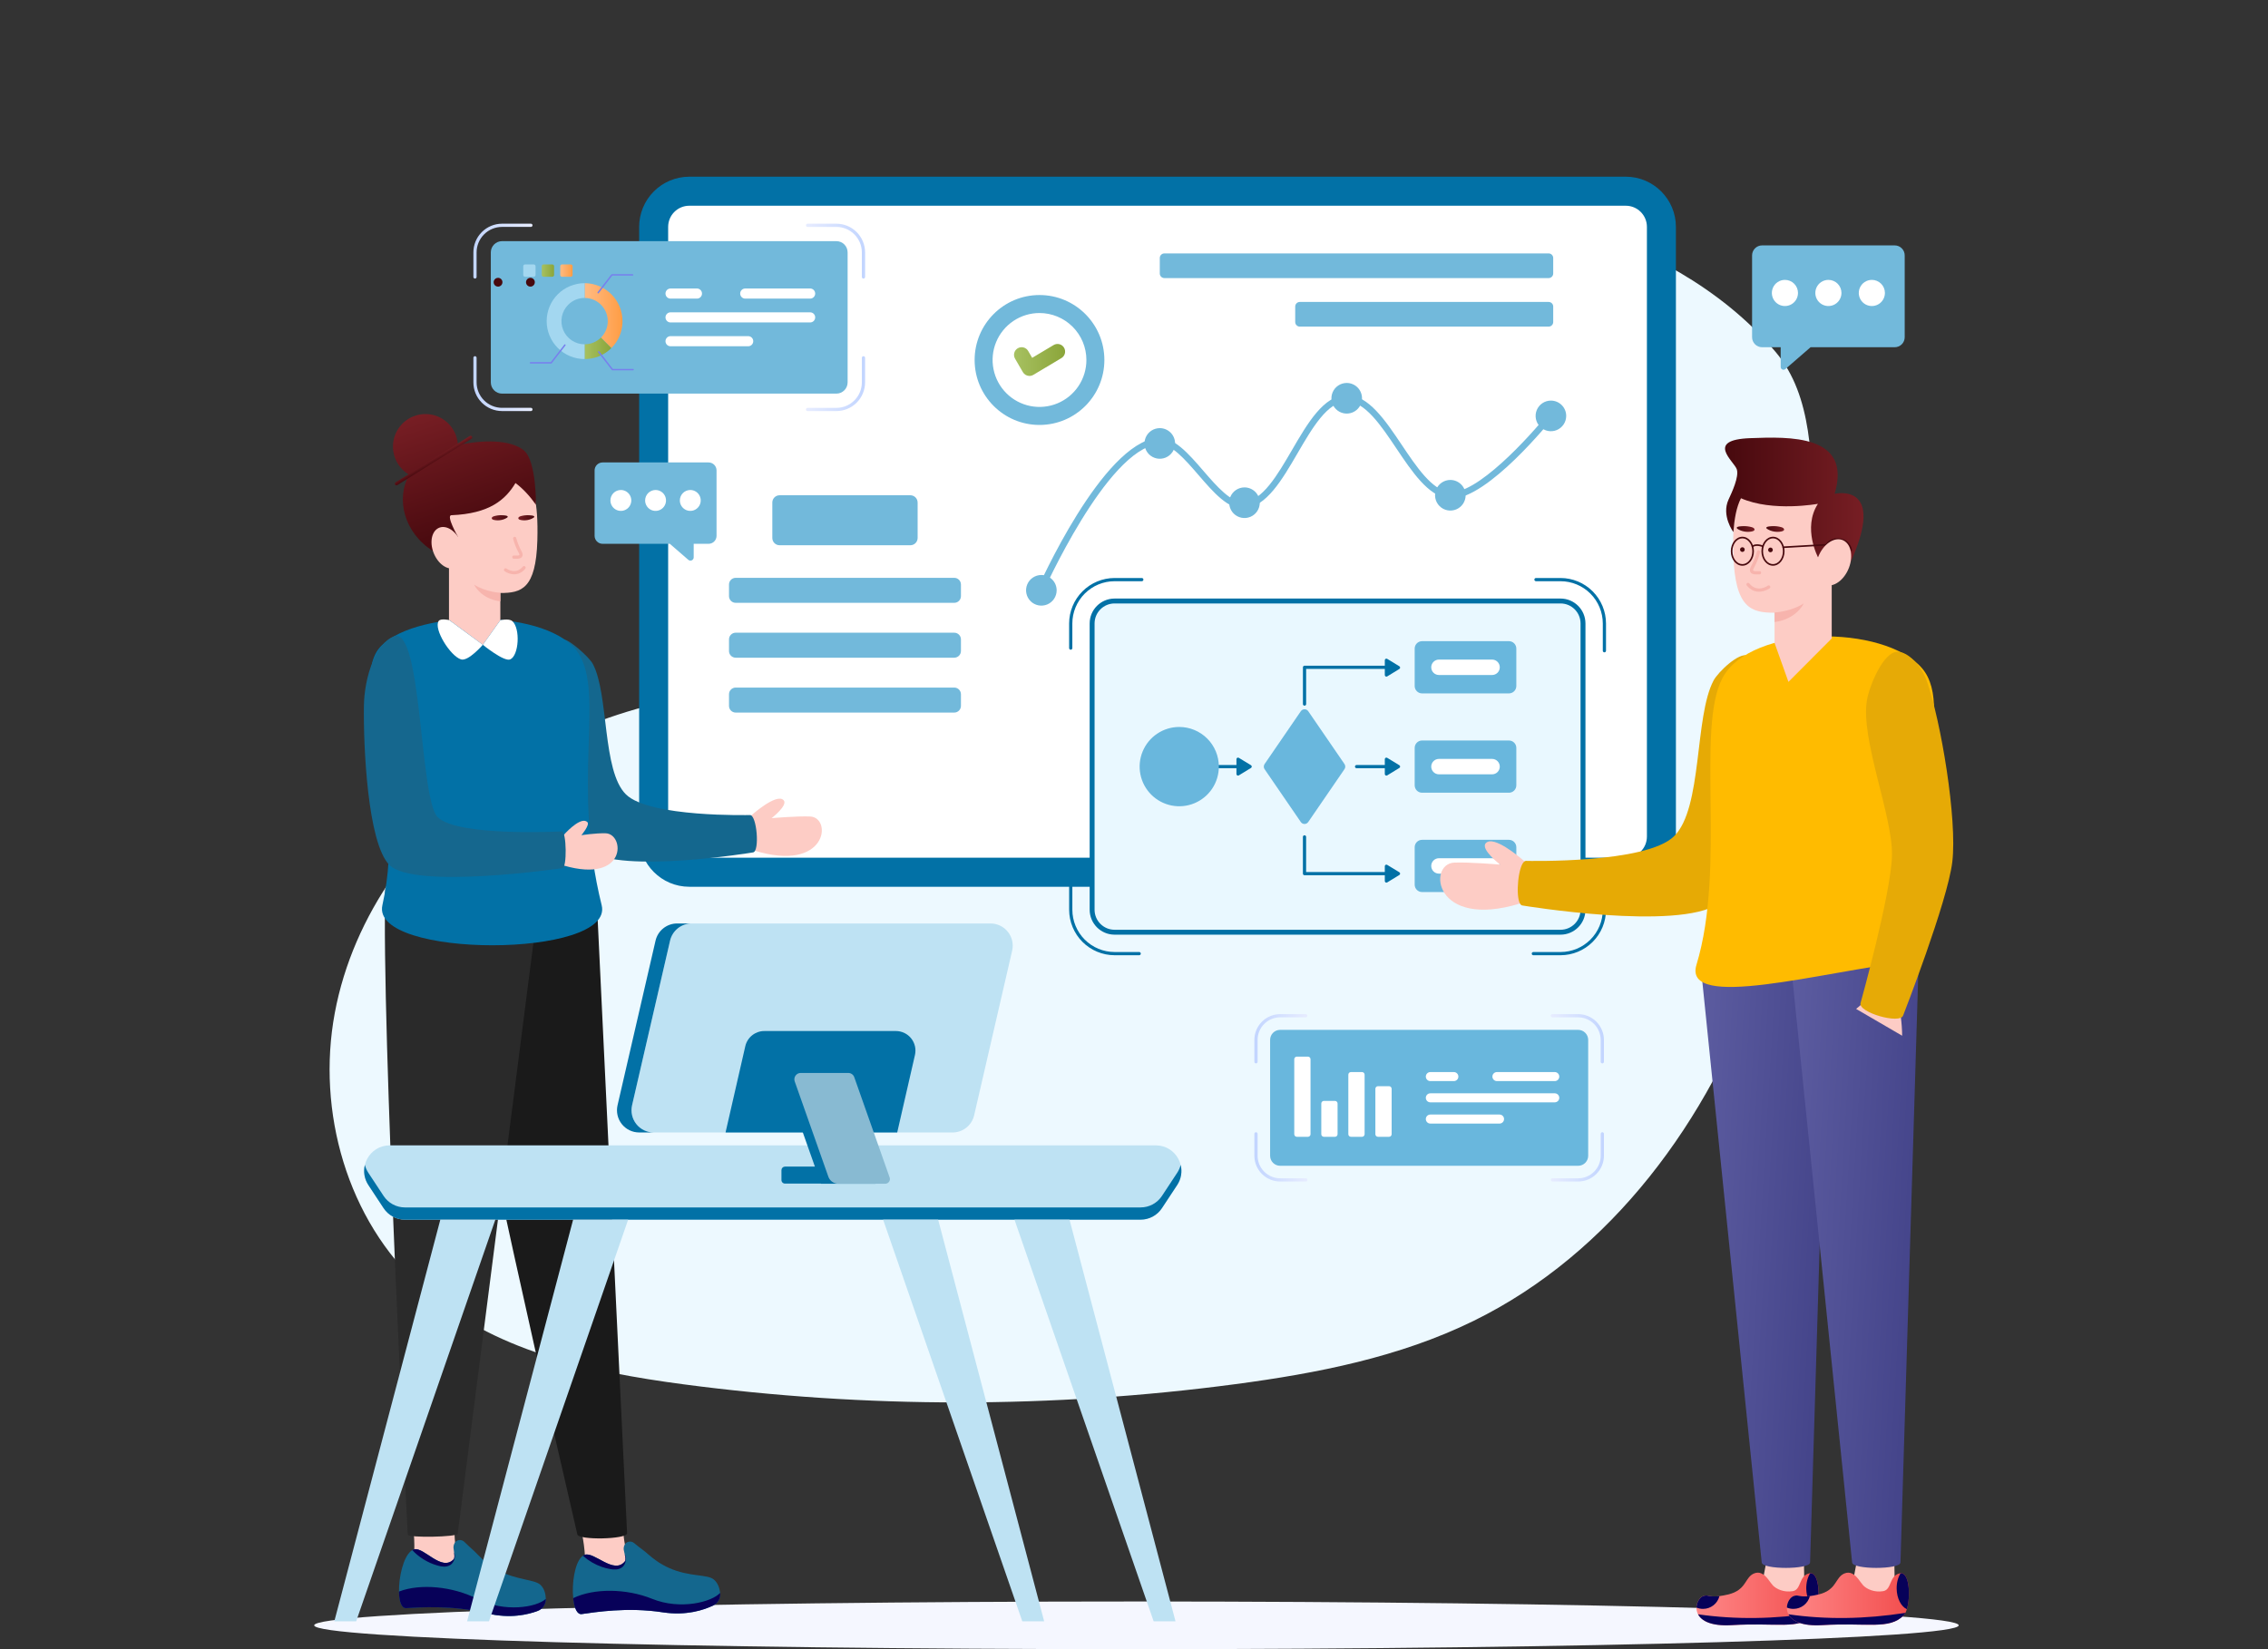<svg width="462" height="336" viewBox="0 0 462 336" fill="none" xmlns="http://www.w3.org/2000/svg">
<rect x="0" y="0" width="462" height="336" fill="#333333" stroke="none"/>
<g clip-path="url(#clip0_2285_1393)">
<path d="M231.5 336.001C324.008 336.001 399 333.826 399 331.143C399 328.46 324.008 326.285 231.5 326.285C138.992 326.285 64 328.46 64 331.143C64 333.826 138.992 336.001 231.5 336.001Z" fill="#F5F7FF"/>
<path d="M290.756 39.944C275.322 38.448 259.34 44.234 248.43 55.267C236.574 67.257 231.246 84.011 224.587 99.509C217.927 115.008 208.339 130.912 192.562 136.841C182.201 140.735 170.76 139.694 159.697 139.961C139.314 140.459 118.776 145.802 101.858 157.199C84.941 168.595 71.932 186.334 68.194 206.401C64.456 226.468 70.74 248.598 85.873 262.276C100.165 275.197 120.112 279.509 139.202 282.036C176.523 286.969 214.33 286.96 251.649 282.008C268.305 279.795 285.064 276.523 300.156 269.127C328.253 255.358 348.164 228.14 358.487 198.574C368.81 169.009 370.445 137.106 369.407 105.804C369.018 94.026 369.312 80.758 361.728 71.742C339.119 44.861 298.358 40.68 290.756 39.944Z" fill="#EDF9FF"/>
<path d="M140.408 180.667C134.776 180.667 130.195 176.081 130.195 170.444V46.226C130.198 43.515 131.275 40.915 133.189 38.998C135.104 37.081 137.7 36.003 140.408 36H331.177C336.809 36 341.389 40.586 341.389 46.225V170.444C341.389 176.081 336.809 180.667 331.177 180.667H140.408Z" fill="#0271A6"/>
<path d="M331.178 41.916H140.41C138.033 41.916 136.105 43.845 136.105 46.225V170.444C136.105 172.824 138.033 174.753 140.41 174.753H331.178C333.556 174.753 335.483 172.824 335.483 170.444V46.225C335.483 43.845 333.556 41.916 331.178 41.916Z" fill="white"/>
<path d="M258.999 128.559H247.846C247.018 128.559 246.348 129.23 246.348 130.059V163.538C246.348 164.366 247.018 165.038 247.846 165.038H258.999C259.826 165.038 260.497 164.366 260.497 163.538V130.059C260.497 129.23 259.826 128.559 258.999 128.559Z" fill="url(#paint0_linear_2285_1393)"/>
<path d="M211.752 121.318C211.661 121.319 211.57 121.299 211.487 121.262C211.329 121.192 211.205 121.061 211.142 120.899C211.079 120.738 211.083 120.557 211.153 120.398C211.693 119.177 224.503 90.456 235.722 89.209C239.013 88.839 242.134 92.456 245.149 95.949C247.914 99.151 250.777 102.436 253.374 102.28C257.174 102.01 260.23 96.762 263.183 91.685C266.36 86.225 269.646 80.582 274.242 80.49H274.354C278.736 80.49 282.197 85.651 285.545 90.643C288.56 95.138 291.678 99.787 295.177 100.256C300.679 101.004 311.652 88.911 315.415 84.193C315.468 84.124 315.534 84.067 315.609 84.024C315.685 83.981 315.768 83.954 315.854 83.944C315.941 83.933 316.028 83.94 316.111 83.964C316.195 83.988 316.273 84.028 316.341 84.082C316.408 84.137 316.465 84.204 316.506 84.28C316.548 84.356 316.574 84.44 316.583 84.527C316.592 84.613 316.583 84.7 316.558 84.784C316.533 84.867 316.492 84.944 316.437 85.011C315.882 85.707 303.119 101.594 295.646 101.596C295.432 101.596 295.217 101.583 295.004 101.555C290.921 101.009 287.635 96.109 284.459 91.374C281.302 86.667 278.038 81.8 274.351 81.8H274.269C270.406 81.878 267.309 87.198 264.314 92.344C261.188 97.715 257.957 103.264 253.467 103.585C250.207 103.831 247.135 100.252 244.159 96.805C241.364 93.568 238.479 90.21 235.865 90.511C225.388 91.674 212.478 120.635 212.349 120.93C212.297 121.046 212.214 121.144 212.108 121.213C212.001 121.281 211.878 121.318 211.752 121.318Z" fill="#72B9DB"/>
<path d="M298.557 100.903C298.557 101.52 298.374 102.123 298.032 102.637C297.689 103.15 297.202 103.549 296.633 103.786C296.064 104.022 295.437 104.084 294.833 103.963C294.228 103.843 293.673 103.546 293.237 103.109C292.801 102.673 292.504 102.117 292.384 101.512C292.264 100.907 292.326 100.279 292.561 99.709C292.797 99.139 293.197 98.652 293.709 98.309C294.222 97.966 294.824 97.783 295.44 97.783C296.267 97.784 297.059 98.113 297.643 98.698C298.227 99.283 298.556 100.076 298.557 100.903Z" fill="#72B9DB"/>
<path d="M319.041 84.737C319.041 85.354 318.858 85.957 318.516 86.471C318.174 86.984 317.687 87.383 317.117 87.62C316.548 87.856 315.921 87.918 315.317 87.797C314.712 87.677 314.157 87.38 313.721 86.943C313.286 86.507 312.989 85.951 312.868 85.346C312.748 84.741 312.81 84.113 313.046 83.543C313.282 82.973 313.681 82.486 314.194 82.143C314.706 81.8 315.309 81.617 315.925 81.617C316.751 81.617 317.544 81.946 318.128 82.531C318.713 83.116 319.041 83.91 319.041 84.737Z" fill="#72B9DB"/>
<path d="M277.447 81.143C277.447 81.76 277.265 82.364 276.922 82.877C276.58 83.39 276.093 83.79 275.524 84.026C274.954 84.262 274.328 84.324 273.723 84.203C273.119 84.083 272.563 83.786 272.128 83.35C271.692 82.913 271.395 82.357 271.275 81.752C271.154 81.147 271.216 80.519 271.452 79.949C271.688 79.379 272.087 78.892 272.6 78.549C273.112 78.206 273.715 78.023 274.331 78.023C275.158 78.023 275.95 78.352 276.535 78.937C277.119 79.522 277.447 80.316 277.447 81.143Z" fill="#72B9DB"/>
<path d="M256.623 102.423C256.623 103.04 256.44 103.643 256.098 104.156C255.756 104.669 255.269 105.069 254.699 105.305C254.13 105.541 253.503 105.603 252.899 105.483C252.294 105.362 251.739 105.065 251.303 104.629C250.868 104.193 250.571 103.637 250.451 103.031C250.33 102.426 250.392 101.799 250.628 101.229C250.864 100.659 251.263 100.171 251.776 99.829C252.288 99.486 252.891 99.303 253.507 99.303C254.333 99.304 255.125 99.633 255.709 100.218C256.294 100.803 256.622 101.596 256.623 102.423Z" fill="#72B9DB"/>
<path d="M239.369 90.347C239.369 90.964 239.187 91.567 238.844 92.08C238.502 92.593 238.015 92.993 237.446 93.229C236.876 93.465 236.25 93.527 235.645 93.406C235.041 93.286 234.485 92.989 234.049 92.553C233.614 92.116 233.317 91.56 233.197 90.955C233.076 90.35 233.138 89.723 233.374 89.153C233.61 88.582 234.009 88.095 234.522 87.752C235.034 87.409 235.637 87.227 236.253 87.227C237.079 87.228 237.871 87.557 238.455 88.141C239.04 88.726 239.368 89.519 239.369 90.347Z" fill="#72B9DB"/>
<path d="M215.244 120.27C215.244 120.887 215.062 121.491 214.719 122.004C214.377 122.517 213.89 122.917 213.321 123.153C212.751 123.389 212.125 123.451 211.52 123.33C210.916 123.21 210.36 122.913 209.924 122.476C209.489 122.04 209.192 121.484 209.072 120.879C208.951 120.274 209.013 119.646 209.249 119.076C209.485 118.506 209.884 118.019 210.397 117.676C210.909 117.333 211.512 117.15 212.128 117.15C212.954 117.15 213.747 117.479 214.332 118.064C214.916 118.649 215.244 119.443 215.244 120.27Z" fill="#72B9DB"/>
<path d="M315.46 51.629H237.188C236.672 51.629 236.254 52.048 236.254 52.564V55.721C236.254 56.238 236.672 56.657 237.188 56.657H315.46C315.976 56.657 316.394 56.238 316.394 55.721V52.564C316.394 52.048 315.976 51.629 315.46 51.629Z" fill="#72B9DB"/>
<path d="M315.461 61.518H264.774C264.258 61.518 263.84 61.936 263.84 62.453V65.61C263.84 66.127 264.258 66.545 264.774 66.545H315.461C315.977 66.545 316.395 66.127 316.395 65.61V62.453C316.395 61.936 315.977 61.518 315.461 61.518Z" fill="#72B9DB"/>
<path d="M224.965 73.345C224.965 80.651 219.044 86.579 211.747 86.579C204.449 86.579 198.535 80.651 198.535 73.345C198.535 66.039 204.45 60.109 211.747 60.109C219.043 60.109 224.965 66.037 224.965 73.345Z" fill="#72B9DB"/>
<path d="M221.304 73.345C221.304 75.237 220.743 77.086 219.692 78.658C218.642 80.231 217.15 81.456 215.404 82.18C213.658 82.903 211.737 83.092 209.884 82.723C208.031 82.353 206.329 81.442 204.993 80.105C203.657 78.767 202.748 77.063 202.379 75.207C202.01 73.352 202.199 71.429 202.922 69.681C203.645 67.933 204.869 66.44 206.44 65.388C208.011 64.337 209.858 63.776 211.747 63.775C214.282 63.776 216.713 64.785 218.505 66.579C220.297 68.374 221.304 70.807 221.304 73.345Z" fill="white"/>
<path d="M209.703 76.593C209.432 76.593 209.165 76.522 208.93 76.386C208.695 76.251 208.5 76.056 208.364 75.821L206.769 73.071C206.562 72.715 206.505 72.292 206.61 71.895C206.715 71.497 206.973 71.157 207.329 70.95C207.504 70.848 207.699 70.781 207.9 70.754C208.102 70.727 208.307 70.739 208.503 70.791C208.901 70.897 209.24 71.155 209.446 71.511L210.255 72.906L214.599 70.314C214.774 70.204 214.969 70.131 215.172 70.098C215.375 70.065 215.583 70.073 215.784 70.122C215.984 70.17 216.172 70.258 216.338 70.381C216.504 70.503 216.644 70.657 216.749 70.835C216.855 71.012 216.924 71.208 216.952 71.412C216.981 71.617 216.969 71.825 216.916 72.024C216.863 72.224 216.771 72.41 216.646 72.574C216.52 72.737 216.363 72.874 216.184 72.976L210.497 76.37C210.257 76.515 209.983 76.592 209.703 76.593Z" fill="url(#paint1_linear_2285_1393)"/>
<path d="M194.385 140.086H149.863C149.11 140.086 148.5 140.697 148.5 141.45V143.814C148.5 144.568 149.11 145.178 149.863 145.178H194.385C195.137 145.178 195.747 144.568 195.747 143.814V141.45C195.747 140.697 195.137 140.086 194.385 140.086Z" fill="#72B9DB"/>
<path d="M194.385 128.906H149.863C149.11 128.906 148.5 129.517 148.5 130.27V132.635C148.5 133.388 149.11 133.999 149.863 133.999H194.385C195.137 133.999 195.747 133.388 195.747 132.635V130.27C195.747 129.517 195.137 128.906 194.385 128.906Z" fill="#72B9DB"/>
<path d="M194.385 117.727H149.863C149.11 117.727 148.5 118.337 148.5 119.091V121.455C148.5 122.208 149.11 122.819 149.863 122.819H194.385C195.137 122.819 195.747 122.208 195.747 121.455V119.091C195.747 118.337 195.137 117.727 194.385 117.727Z" fill="#72B9DB"/>
<path d="M185.442 100.904H158.806C157.988 100.904 157.324 101.569 157.324 102.388V109.606C157.324 110.425 157.988 111.089 158.806 111.089H185.442C186.261 111.089 186.924 110.425 186.924 109.606V102.388C186.924 101.569 186.261 100.904 185.442 100.904Z" fill="#72B9DB"/>
<path d="M387.995 52.034V68.705C387.995 68.973 387.942 69.238 387.84 69.485C387.738 69.732 387.588 69.957 387.399 70.146C387.209 70.336 386.985 70.486 386.738 70.588C386.491 70.691 386.226 70.743 385.959 70.743H368.819L363.683 75.195C363.599 75.266 363.497 75.313 363.388 75.329C363.279 75.344 363.168 75.328 363.068 75.282C362.968 75.236 362.883 75.163 362.824 75.07C362.764 74.977 362.733 74.869 362.733 74.759V70.743H358.943C358.675 70.743 358.411 70.691 358.163 70.588C357.916 70.486 357.692 70.336 357.503 70.146C357.314 69.957 357.164 69.732 357.061 69.485C356.959 69.238 356.906 68.973 356.906 68.705V52.034C356.906 51.767 356.959 51.501 357.061 51.254C357.164 51.007 357.314 50.782 357.503 50.593C357.692 50.404 357.916 50.253 358.163 50.151C358.411 50.049 358.675 49.996 358.943 49.996H385.962C386.502 49.997 387.019 50.212 387.4 50.594C387.781 50.976 387.995 51.494 387.995 52.034Z" fill="#72B9DB"/>
<path d="M366.258 59.69C366.257 60.217 366.101 60.732 365.808 61.169C365.515 61.607 365.099 61.948 364.613 62.15C364.127 62.351 363.592 62.404 363.076 62.301C362.559 62.198 362.085 61.944 361.713 61.571C361.341 61.199 361.088 60.724 360.985 60.207C360.882 59.691 360.935 59.155 361.136 58.668C361.337 58.181 361.677 57.765 362.115 57.472C362.552 57.179 363.066 57.022 363.593 57.022C363.943 57.021 364.29 57.09 364.613 57.224C364.937 57.358 365.231 57.554 365.478 57.802C365.726 58.05 365.922 58.344 366.056 58.668C366.19 58.992 366.258 59.339 366.258 59.69Z" fill="white"/>
<path d="M375.113 59.69C375.113 60.217 374.956 60.732 374.663 61.169C374.371 61.607 373.955 61.948 373.468 62.15C372.982 62.351 372.447 62.404 371.931 62.301C371.415 62.198 370.941 61.944 370.569 61.571C370.197 61.199 369.943 60.724 369.84 60.207C369.738 59.691 369.79 59.155 369.991 58.668C370.192 58.181 370.533 57.765 370.97 57.472C371.408 57.179 371.922 57.022 372.448 57.022C372.798 57.021 373.145 57.09 373.469 57.224C373.792 57.358 374.086 57.554 374.334 57.802C374.581 58.05 374.778 58.344 374.911 58.668C375.045 58.992 375.114 59.339 375.113 59.69Z" fill="white"/>
<path d="M383.965 59.69C383.964 60.217 383.808 60.732 383.515 61.169C383.222 61.607 382.806 61.948 382.32 62.15C381.834 62.351 381.299 62.404 380.783 62.301C380.266 62.198 379.792 61.944 379.42 61.571C379.048 61.199 378.795 60.724 378.692 60.207C378.589 59.691 378.642 59.155 378.843 58.668C379.044 58.181 379.385 57.765 379.822 57.472C380.259 57.179 380.773 57.022 381.3 57.022C381.65 57.021 381.997 57.09 382.32 57.224C382.644 57.358 382.938 57.554 383.185 57.802C383.433 58.05 383.629 58.344 383.763 58.668C383.897 58.992 383.965 59.339 383.965 59.69Z" fill="white"/>
<path d="M175.888 56.756C175.801 56.756 175.718 56.721 175.656 56.66C175.595 56.598 175.56 56.515 175.56 56.428V51.424C175.559 50.047 175.012 48.727 174.04 47.754C173.067 46.78 171.749 46.233 170.374 46.231H164.499C164.412 46.231 164.329 46.197 164.268 46.135C164.206 46.074 164.172 45.991 164.172 45.904C164.172 45.817 164.206 45.734 164.268 45.672C164.329 45.611 164.412 45.576 164.499 45.576H170.377C171.927 45.577 173.412 46.194 174.508 47.291C175.603 48.388 176.219 49.875 176.22 51.426V56.432C176.22 56.475 176.211 56.518 176.194 56.557C176.177 56.597 176.152 56.633 176.121 56.663C176.09 56.693 176.054 56.717 176.014 56.733C175.973 56.749 175.931 56.757 175.888 56.756Z" fill="url(#paint2_linear_2285_1393)"/>
<path d="M170.374 83.751H164.499C164.412 83.751 164.329 83.717 164.268 83.655C164.206 83.594 164.172 83.51 164.172 83.424C164.172 83.337 164.206 83.253 164.268 83.192C164.329 83.13 164.412 83.096 164.499 83.096H170.377C171.752 83.094 173.071 82.547 174.043 81.573C175.015 80.6 175.562 79.28 175.563 77.903V72.896C175.563 72.809 175.598 72.726 175.659 72.664C175.721 72.603 175.804 72.568 175.891 72.568C175.977 72.568 176.061 72.603 176.122 72.664C176.183 72.726 176.218 72.809 176.218 72.896V77.903C176.216 79.454 175.6 80.941 174.504 82.037C173.408 83.134 171.923 83.75 170.374 83.751Z" fill="url(#paint3_linear_2285_1393)"/>
<path d="M108.152 83.749H102.273C100.723 83.748 99.238 83.132 98.142 82.035C97.047 80.938 96.431 79.451 96.43 77.9V72.892C96.43 72.805 96.464 72.722 96.525 72.66C96.587 72.599 96.67 72.564 96.757 72.564C96.844 72.564 96.927 72.599 96.988 72.66C97.05 72.722 97.084 72.805 97.084 72.892V77.9C97.086 79.276 97.632 80.596 98.605 81.57C99.577 82.543 100.895 83.091 102.27 83.092H108.152C108.238 83.092 108.322 83.126 108.383 83.188C108.444 83.249 108.479 83.333 108.479 83.42C108.479 83.507 108.444 83.59 108.383 83.651C108.322 83.713 108.238 83.747 108.152 83.747V83.749Z" fill="url(#paint4_linear_2285_1393)"/>
<path d="M96.757 56.756C96.67 56.756 96.587 56.722 96.525 56.66C96.464 56.599 96.43 56.515 96.43 56.429V51.424C96.431 49.873 97.047 48.386 98.142 47.289C99.238 46.192 100.723 45.575 102.273 45.574H108.149C108.236 45.574 108.319 45.609 108.381 45.67C108.442 45.732 108.476 45.815 108.476 45.902C108.476 45.989 108.442 46.072 108.381 46.133C108.319 46.195 108.236 46.229 108.149 46.229H102.27C100.895 46.231 99.577 46.778 98.605 47.752C97.632 48.725 97.085 50.045 97.084 51.422V56.428C97.084 56.471 97.076 56.514 97.059 56.553C97.043 56.593 97.019 56.629 96.989 56.66C96.958 56.69 96.922 56.715 96.882 56.731C96.843 56.748 96.8 56.756 96.757 56.756Z" fill="url(#paint5_linear_2285_1393)"/>
<path d="M170.373 49.131H102.27C101.006 49.131 99.981 50.157 99.981 51.423V77.902C99.981 79.168 101.006 80.195 102.27 80.195H170.373C171.638 80.195 172.663 79.168 172.663 77.902V51.423C172.663 50.157 171.638 49.131 170.373 49.131Z" fill="#72B9DB"/>
<path d="M126.803 65.373V65.425C126.803 65.503 126.803 65.576 126.803 65.649C126.755 67.63 125.946 69.515 124.544 70.914L122.416 68.781C123.277 67.927 123.775 66.773 123.806 65.56V65.425C123.804 64.197 123.326 63.018 122.471 62.137C121.617 61.255 120.454 60.742 119.228 60.704C119.182 60.704 119.136 60.704 119.09 60.704V57.695C119.136 57.695 119.182 57.695 119.228 57.695C121.241 57.735 123.159 58.559 124.573 59.993C125.988 61.427 126.788 63.357 126.803 65.373Z" fill="url(#paint6_linear_2285_1393)"/>
<path d="M121.843 59.775C121.812 59.775 121.781 59.764 121.755 59.745C121.725 59.721 121.705 59.687 121.7 59.649C121.695 59.611 121.706 59.572 121.729 59.542L124.534 55.912C124.547 55.894 124.564 55.88 124.584 55.87C124.604 55.86 124.626 55.855 124.648 55.855H128.865C128.903 55.855 128.94 55.871 128.967 55.898C128.994 55.925 129.009 55.962 129.009 56C129.009 56.038 128.994 56.075 128.967 56.102C128.94 56.129 128.903 56.144 128.865 56.144H124.719L121.962 59.719C121.948 59.737 121.93 59.751 121.909 59.761C121.889 59.771 121.866 59.776 121.843 59.775Z" fill="#777FED"/>
<path d="M124.536 70.915C123.818 71.629 122.967 72.194 122.032 72.579C121.096 72.963 120.094 73.159 119.082 73.155V70.147C119.699 70.15 120.31 70.03 120.881 69.796C121.452 69.562 121.971 69.217 122.409 68.781L124.536 70.915Z" fill="url(#paint7_linear_2285_1393)"/>
<path d="M115.736 62.1C115.08 62.761 114.634 63.602 114.454 64.517C114.275 65.431 114.37 66.379 114.728 67.24C115.085 68.1 115.69 68.836 116.464 69.353C117.239 69.87 118.149 70.146 119.08 70.146V73.155C117.032 73.155 115.069 72.34 113.621 70.891C112.173 69.441 111.359 67.475 111.359 65.425C111.359 63.375 112.173 61.409 113.621 59.959C115.069 58.51 117.032 57.695 119.08 57.695V60.701C118.458 60.701 117.842 60.825 117.268 61.065C116.694 61.305 116.173 61.657 115.736 62.1Z" fill="#A3D7F0"/>
<path d="M112.276 74.066H108.058C108.02 74.066 107.983 74.051 107.956 74.023C107.929 73.996 107.914 73.96 107.914 73.921C107.914 73.883 107.929 73.847 107.956 73.82C107.983 73.792 108.02 73.777 108.058 73.777H112.205L114.965 70.203C114.989 70.172 115.023 70.153 115.061 70.148C115.099 70.143 115.138 70.153 115.168 70.177C115.198 70.2 115.218 70.235 115.223 70.273C115.228 70.311 115.217 70.349 115.194 70.38L112.389 74.01C112.376 74.027 112.359 74.041 112.339 74.051C112.32 74.061 112.298 74.066 112.276 74.066Z" fill="#777FED"/>
<path d="M124.756 75.451H128.974C129.011 75.448 129.045 75.432 129.07 75.405C129.095 75.378 129.108 75.343 129.108 75.306C129.108 75.269 129.095 75.234 129.07 75.207C129.045 75.18 129.011 75.164 128.974 75.161H124.827L122.067 71.587C122.055 71.572 122.041 71.56 122.024 71.55C122.008 71.541 121.99 71.535 121.971 71.532C121.952 71.53 121.933 71.531 121.915 71.536C121.897 71.541 121.88 71.55 121.865 71.561C121.85 71.573 121.837 71.587 121.828 71.604C121.818 71.62 121.812 71.638 121.81 71.657C121.807 71.676 121.809 71.695 121.814 71.713C121.819 71.732 121.827 71.749 121.839 71.764L124.643 75.395C124.657 75.412 124.674 75.426 124.693 75.436C124.713 75.445 124.734 75.451 124.756 75.451Z" fill="#777FED"/>
<path d="M108.73 53.875H106.951C106.749 53.875 106.586 54.038 106.586 54.24V56.022C106.586 56.223 106.749 56.387 106.951 56.387H108.73C108.931 56.387 109.095 56.223 109.095 56.022V54.24C109.095 54.038 108.931 53.875 108.73 53.875Z" fill="#A3D7F0"/>
<path d="M112.503 53.875H110.724C110.523 53.875 110.359 54.038 110.359 54.24V56.022C110.359 56.223 110.523 56.387 110.724 56.387H112.503C112.705 56.387 112.868 56.223 112.868 56.022V54.24C112.868 54.038 112.705 53.875 112.503 53.875Z" fill="url(#paint8_linear_2285_1393)"/>
<path d="M116.273 53.875H114.494C114.292 53.875 114.129 54.038 114.129 54.24V56.022C114.129 56.223 114.292 56.387 114.494 56.387H116.273C116.474 56.387 116.638 56.223 116.638 56.022V54.24C116.638 54.038 116.474 53.875 116.273 53.875Z" fill="url(#paint9_linear_2285_1393)"/>
<path d="M141.968 58.777H136.593C136.024 58.777 135.562 59.239 135.562 59.809C135.562 60.379 136.024 60.841 136.593 60.841H141.968C142.537 60.841 142.999 60.379 142.999 59.809C142.999 59.239 142.537 58.777 141.968 58.777Z" fill="white"/>
<path d="M165.027 58.777H151.808C151.239 58.777 150.777 59.239 150.777 59.809C150.777 60.379 151.239 60.841 151.808 60.841H165.027C165.597 60.841 166.058 60.379 166.058 59.809C166.058 59.239 165.597 58.777 165.027 58.777Z" fill="white"/>
<path d="M165.028 63.631H136.593C136.024 63.631 135.562 64.093 135.562 64.663C135.562 65.233 136.024 65.695 136.593 65.695H165.028C165.597 65.695 166.058 65.233 166.058 64.663C166.058 64.093 165.597 63.631 165.028 63.631Z" fill="white"/>
<path d="M152.408 68.484H136.593C136.024 68.484 135.562 68.946 135.562 69.516C135.562 70.086 136.024 70.548 136.593 70.548H152.408C152.978 70.548 153.439 70.086 153.439 69.516C153.439 68.946 152.978 68.484 152.408 68.484Z" fill="white"/>
<path d="M218.112 132.372C218.026 132.372 217.942 132.338 217.881 132.277C217.82 132.215 217.785 132.132 217.785 132.045V127.033C217.788 124.575 218.764 122.219 220.501 120.48C222.237 118.742 224.591 117.764 227.046 117.762H232.591C232.677 117.762 232.761 117.796 232.822 117.858C232.883 117.919 232.918 118.002 232.918 118.089C232.918 118.176 232.883 118.26 232.822 118.321C232.761 118.382 232.677 118.417 232.591 118.417H227.047C224.765 118.419 222.577 119.328 220.964 120.943C219.35 122.559 218.442 124.749 218.44 127.033V132.047C218.439 132.134 218.404 132.216 218.343 132.277C218.282 132.338 218.199 132.373 218.112 132.372Z" fill="#0271A6"/>
<path d="M326.823 132.909C326.78 132.909 326.738 132.901 326.698 132.884C326.658 132.868 326.622 132.844 326.592 132.813C326.561 132.783 326.537 132.747 326.521 132.707C326.504 132.667 326.496 132.625 326.496 132.582V127.033C326.493 124.749 325.586 122.559 323.972 120.943C322.359 119.328 320.171 118.419 317.889 118.417H312.882C312.795 118.417 312.712 118.382 312.651 118.321C312.589 118.26 312.555 118.176 312.555 118.089C312.555 118.002 312.589 117.919 312.651 117.858C312.712 117.796 312.795 117.762 312.882 117.762H317.889C320.344 117.764 322.698 118.742 324.434 120.48C326.171 122.219 327.147 124.575 327.15 127.033V132.584C327.15 132.627 327.141 132.669 327.125 132.709C327.108 132.748 327.084 132.784 327.054 132.814C327.024 132.844 326.988 132.868 326.948 132.885C326.908 132.901 326.866 132.909 326.823 132.909Z" fill="#0271A6"/>
<path d="M317.891 194.619H312.347C312.26 194.619 312.177 194.585 312.115 194.523C312.054 194.462 312.02 194.379 312.02 194.292C312.02 194.205 312.054 194.122 312.115 194.06C312.177 193.999 312.26 193.964 312.347 193.964H317.891C320.172 193.961 322.36 193.053 323.973 191.437C325.587 189.822 326.494 187.632 326.497 185.348V180.334C326.495 180.29 326.502 180.245 326.517 180.204C326.533 180.162 326.556 180.124 326.587 180.092C326.617 180.06 326.654 180.034 326.695 180.017C326.736 179.999 326.779 179.99 326.824 179.99C326.868 179.99 326.912 179.999 326.953 180.017C326.993 180.034 327.03 180.06 327.061 180.092C327.091 180.124 327.115 180.162 327.13 180.204C327.146 180.245 327.153 180.29 327.151 180.334V185.348C327.148 187.806 326.172 190.162 324.436 191.9C322.7 193.639 320.346 194.616 317.891 194.619Z" fill="#0271A6"/>
<path d="M232.055 194.619H227.047C224.592 194.615 222.239 193.637 220.503 191.899C218.768 190.161 217.792 187.804 217.789 185.347V179.796C217.789 179.709 217.824 179.626 217.885 179.565C217.946 179.503 218.029 179.469 218.116 179.469C218.203 179.469 218.286 179.503 218.348 179.565C218.409 179.626 218.443 179.709 218.443 179.796V185.347C218.446 187.631 219.354 189.821 220.967 191.437C222.581 193.052 224.768 193.961 227.05 193.963H232.058C232.144 193.963 232.228 193.998 232.289 194.059C232.35 194.121 232.385 194.204 232.385 194.291C232.385 194.378 232.35 194.461 232.289 194.523C232.228 194.584 232.144 194.619 232.058 194.619H232.055Z" fill="#0271A6"/>
<path d="M227.045 122.447H317.887C320.414 122.447 322.464 124.498 322.464 127.029V185.346C322.464 187.877 320.414 189.928 317.887 189.928H227.045C224.518 189.928 222.469 187.877 222.469 185.346V127.029C222.469 124.498 224.518 122.447 227.045 122.447Z" fill="#E9F8FF" stroke="#0271A6"/>
<path d="M273.876 156.706L266.49 167.479C266.406 167.602 266.294 167.702 266.162 167.772C266.03 167.841 265.884 167.877 265.735 167.877C265.586 167.877 265.44 167.841 265.308 167.772C265.177 167.702 265.064 167.602 264.98 167.479L257.598 156.711C257.493 156.559 257.438 156.378 257.438 156.192C257.438 156.007 257.493 155.826 257.598 155.673L264.985 144.9C265.069 144.777 265.181 144.677 265.313 144.608C265.444 144.538 265.591 144.502 265.739 144.502C265.888 144.502 266.035 144.538 266.166 144.608C266.298 144.677 266.41 144.777 266.494 144.9L273.88 155.669C273.984 155.822 274.039 156.003 274.038 156.188C274.038 156.373 273.981 156.554 273.876 156.706Z" fill="#69B7DD"/>
<path d="M307.376 130.633H289.681C288.85 130.633 288.176 131.307 288.176 132.14V139.766C288.176 140.598 288.85 141.273 289.681 141.273H307.376C308.207 141.273 308.881 140.598 308.881 139.766V132.14C308.881 131.307 308.207 130.633 307.376 130.633Z" fill="#69B7DD"/>
<path d="M307.376 150.869H289.681C288.85 150.869 288.176 151.544 288.176 152.376V160.002C288.176 160.834 288.85 161.509 289.681 161.509H307.376C308.207 161.509 308.881 160.834 308.881 160.002V152.376C308.881 151.544 308.207 150.869 307.376 150.869Z" fill="#69B7DD"/>
<path d="M307.376 171.105H289.681C288.85 171.105 288.176 171.78 288.176 172.612V180.238C288.176 181.071 288.85 181.745 289.681 181.745H307.376C308.207 181.745 308.881 181.071 308.881 180.238V172.612C308.881 171.78 308.207 171.105 307.376 171.105Z" fill="#69B7DD"/>
<path d="M305.512 135.953C305.512 136.369 305.347 136.769 305.053 137.063C304.759 137.358 304.36 137.524 303.944 137.524H293.115C292.699 137.524 292.3 137.358 292.006 137.063C291.712 136.769 291.547 136.369 291.547 135.953C291.547 135.537 291.712 135.137 292.006 134.843C292.3 134.548 292.699 134.383 293.115 134.383H303.944C304.36 134.383 304.759 134.548 305.053 134.843C305.347 135.137 305.512 135.537 305.512 135.953Z" fill="white"/>
<path d="M305.512 156.189C305.512 156.606 305.347 157.005 305.053 157.3C304.759 157.594 304.36 157.76 303.944 157.76H293.115C292.699 157.76 292.3 157.594 292.006 157.3C291.712 157.005 291.547 156.606 291.547 156.189C291.547 155.773 291.712 155.373 292.006 155.079C292.3 154.785 292.699 154.619 293.115 154.619H303.944C304.36 154.619 304.759 154.785 305.053 155.079C305.347 155.373 305.512 155.773 305.512 156.189Z" fill="white"/>
<path d="M305.512 176.424C305.512 176.841 305.347 177.24 305.053 177.535C304.759 177.829 304.36 177.995 303.944 177.995H293.115C292.699 177.995 292.3 177.829 292.006 177.535C291.712 177.24 291.547 176.841 291.547 176.424C291.547 176.008 291.712 175.608 292.006 175.314C292.3 175.019 292.699 174.854 293.115 174.854H303.944C304.36 174.854 304.759 175.019 305.053 175.314C305.347 175.608 305.512 176.008 305.512 176.424Z" fill="white"/>
<path d="M265.737 143.772C265.694 143.772 265.652 143.764 265.612 143.747C265.572 143.731 265.536 143.707 265.506 143.676C265.475 143.646 265.451 143.61 265.435 143.57C265.418 143.53 265.41 143.487 265.41 143.444V135.957C265.41 135.913 265.418 135.871 265.435 135.831C265.451 135.791 265.475 135.755 265.506 135.725C265.536 135.694 265.572 135.67 265.612 135.654C265.652 135.637 265.694 135.629 265.737 135.629H283.344C283.431 135.629 283.514 135.663 283.576 135.725C283.637 135.786 283.672 135.87 283.672 135.957C283.672 136.043 283.637 136.127 283.576 136.188C283.514 136.25 283.431 136.284 283.344 136.284H266.065V143.448C266.064 143.534 266.029 143.616 265.968 143.677C265.906 143.738 265.824 143.772 265.737 143.772Z" fill="#0271A6"/>
<path d="M283.34 178.323H265.733C265.69 178.323 265.648 178.314 265.608 178.298C265.568 178.282 265.532 178.258 265.502 178.227C265.471 178.197 265.447 178.16 265.431 178.121C265.415 178.081 265.406 178.038 265.406 177.995V170.507C265.406 170.42 265.441 170.337 265.502 170.276C265.563 170.214 265.647 170.18 265.733 170.18C265.82 170.18 265.903 170.214 265.965 170.276C266.026 170.337 266.061 170.42 266.061 170.507V177.671H283.339C283.426 177.671 283.509 177.705 283.57 177.767C283.632 177.828 283.666 177.911 283.666 177.998C283.666 178.085 283.632 178.169 283.57 178.23C283.509 178.291 283.426 178.326 283.339 178.326L283.34 178.323Z" fill="#0271A6"/>
<path d="M283.34 156.517H276.339C276.252 156.517 276.169 156.482 276.108 156.421C276.046 156.359 276.012 156.276 276.012 156.189C276.012 156.102 276.046 156.019 276.108 155.957C276.169 155.896 276.252 155.861 276.339 155.861H283.34C283.427 155.861 283.51 155.896 283.572 155.957C283.633 156.019 283.668 156.102 283.668 156.189C283.668 156.276 283.633 156.359 283.572 156.421C283.51 156.482 283.427 156.517 283.34 156.517Z" fill="#0271A6"/>
<path d="M285.211 136.02C285.21 136.075 285.195 136.13 285.168 136.178C285.141 136.226 285.102 136.267 285.055 136.296L282.58 137.809C282.53 137.842 282.472 137.859 282.413 137.861C282.358 137.859 282.305 137.843 282.257 137.816C282.207 137.789 282.165 137.749 282.136 137.7C282.106 137.651 282.09 137.596 282.09 137.539V134.507C282.091 134.451 282.106 134.396 282.134 134.347C282.162 134.299 282.202 134.258 282.25 134.23C282.3 134.201 282.357 134.186 282.415 134.188C282.473 134.189 282.529 134.206 282.578 134.237L285.053 135.743C285.102 135.771 285.142 135.812 285.169 135.86C285.197 135.909 285.211 135.964 285.211 136.02Z" fill="#0271A6"/>
<path d="M285.211 156.183C285.21 156.239 285.195 156.293 285.168 156.342C285.141 156.39 285.102 156.431 285.055 156.46L282.58 157.973C282.53 158.006 282.473 158.024 282.413 158.025C282.358 158.023 282.305 158.008 282.257 157.98C282.207 157.953 282.165 157.913 282.136 157.864C282.106 157.815 282.09 157.76 282.09 157.703V154.671C282.091 154.615 282.106 154.56 282.134 154.511C282.162 154.463 282.202 154.422 282.25 154.394C282.3 154.365 282.357 154.35 282.415 154.352C282.473 154.353 282.529 154.37 282.578 154.401L285.053 155.906C285.102 155.935 285.141 155.975 285.169 156.024C285.197 156.072 285.211 156.127 285.211 156.183Z" fill="#0271A6"/>
<path d="M253.118 156.517H246.116C246.03 156.517 245.946 156.482 245.885 156.421C245.824 156.359 245.789 156.276 245.789 156.189C245.789 156.102 245.824 156.019 245.885 155.957C245.946 155.896 246.03 155.861 246.116 155.861H253.118C253.205 155.861 253.288 155.896 253.349 155.957C253.411 156.019 253.445 156.102 253.445 156.189C253.445 156.276 253.411 156.359 253.349 156.421C253.288 156.482 253.205 156.517 253.118 156.517Z" fill="#0271A6"/>
<path d="M254.988 156.183C254.987 156.239 254.972 156.293 254.945 156.342C254.918 156.39 254.879 156.431 254.832 156.46L252.357 157.973C252.308 158.006 252.25 158.024 252.191 158.025C252.136 158.023 252.082 158.008 252.035 157.98C251.985 157.953 251.943 157.913 251.913 157.864C251.884 157.815 251.868 157.76 251.867 157.703V154.671C251.868 154.615 251.883 154.56 251.911 154.511C251.939 154.463 251.979 154.422 252.028 154.394C252.078 154.365 252.135 154.35 252.193 154.352C252.25 154.353 252.307 154.37 252.356 154.401L254.831 155.906C254.879 155.935 254.919 155.975 254.946 156.024C254.974 156.072 254.988 156.127 254.988 156.183Z" fill="#0271A6"/>
<path d="M285.211 177.991C285.21 178.047 285.195 178.101 285.168 178.149C285.141 178.198 285.102 178.238 285.055 178.268L282.58 179.78C282.53 179.813 282.472 179.831 282.413 179.832C282.358 179.83 282.305 179.815 282.257 179.787C282.207 179.76 282.165 179.72 282.136 179.671C282.106 179.622 282.09 179.567 282.09 179.51V176.479C282.09 176.423 282.106 176.368 282.134 176.319C282.162 176.271 282.202 176.23 282.25 176.202C282.3 176.172 282.357 176.157 282.415 176.158C282.473 176.159 282.53 176.177 282.578 176.208L285.053 177.714C285.102 177.742 285.142 177.783 285.169 177.831C285.197 177.88 285.211 177.935 285.211 177.991Z" fill="#0271A6"/>
<path d="M248.285 156.189C248.285 157.787 247.811 159.348 246.925 160.677C246.038 162.005 244.778 163.04 243.304 163.652C241.83 164.263 240.208 164.423 238.642 164.111C237.077 163.8 235.64 163.03 234.512 161.901C233.383 160.771 232.615 159.332 232.303 157.765C231.992 156.198 232.152 154.574 232.763 153.098C233.373 151.622 234.407 150.36 235.734 149.473C237.061 148.585 238.621 148.111 240.216 148.111C242.356 148.112 244.408 148.963 245.921 150.478C247.434 151.992 248.284 154.047 248.285 156.189Z" fill="#69B7DD"/>
<path d="M127.012 311.56L127.029 311.653C126.831 313.172 127.637 316.361 128.416 319.504L119.256 321.22C119.307 317.547 119.057 314.178 118.266 311.354L127.012 311.56Z" fill="#FDCCC5"/>
<path d="M146.697 324.543V324.57C146.748 325.086 146.639 325.606 146.385 326.059C146.131 326.511 145.744 326.875 145.277 327.1C143.423 328.001 139.83 329.229 135.005 328.493C127.79 327.383 121.142 328.477 118.503 328.848C117.572 328.981 117.009 327.666 116.789 325.848C116.779 325.77 116.77 325.688 116.766 325.607C116.463 322.674 117.043 318.619 118.455 317.208C118.541 317.121 118.634 317.041 118.733 316.969C118.847 316.885 118.972 316.819 119.105 316.772C121.053 316.089 125.026 320.85 127.261 318.146C127.509 317.854 127.407 317.316 127.261 316.68C127.195 316.394 127.122 316.083 127.062 315.771C127.019 315.455 127.064 315.133 127.193 314.842C127.504 314.062 128.509 313.836 129.156 314.374C129.672 314.801 130.403 315.382 131.397 316.126C131.576 316.26 131.75 316.42 131.93 316.58C132.055 316.682 132.18 316.79 132.311 316.899C132.749 317.283 133.208 317.641 133.687 317.973C133.88 318.112 134.077 318.237 134.258 318.363C134.753 318.67 135.232 318.945 135.717 319.186C135.922 319.291 136.126 319.389 136.34 319.481C140.516 321.328 144.087 320.69 145.411 321.813C146.25 322.515 146.574 323.579 146.693 324.497C146.697 324.512 146.699 324.528 146.697 324.543Z" fill="#14678E"/>
<path d="M145.282 327.1C143.426 327.997 139.828 329.224 135.008 328.49C127.791 327.379 121.145 328.475 118.501 328.85C117.575 328.979 117.008 327.661 116.787 325.848C116.779 325.77 116.77 325.692 116.766 325.604C120.973 323.562 127.565 323.612 132.834 325.742C138.599 328.072 144.998 326.39 146.681 324.543C146.682 324.542 146.683 324.541 146.684 324.54C146.685 324.54 146.687 324.539 146.688 324.539C146.69 324.539 146.691 324.54 146.692 324.54C146.693 324.541 146.694 324.542 146.695 324.543C146.695 324.548 146.695 324.548 146.695 324.548C146.697 324.554 146.697 324.56 146.695 324.566C146.749 325.083 146.642 325.604 146.389 326.057C146.136 326.511 145.749 326.875 145.282 327.1Z" fill="#070159"/>
<path d="M127.491 317.734C127.463 318.345 127.194 318.952 126.712 319.327C126.356 319.582 125.936 319.732 125.5 319.759C125.063 319.787 124.625 319.754 124.198 319.66C123.659 319.562 123.128 319.423 122.609 319.244C121.21 318.763 119.919 318.009 118.812 317.026C118.791 317.007 118.764 316.989 118.734 316.969C118.848 316.886 118.974 316.819 119.107 316.773C121.054 316.089 125.028 320.85 127.262 318.146C127.511 317.854 127.409 317.316 127.262 316.68C127.44 317.001 127.52 317.368 127.491 317.734Z" fill="#070159"/>
<path d="M127.738 312.382L121.39 179.861L89.816 180.042C93.779 207.576 105.939 262.146 117.599 312.578C117.623 313.84 127.763 313.648 127.738 312.382Z" fill="#1A1A1A"/>
<path d="M92.686 311.148L92.694 311.242C92.366 312.738 92.897 315.984 93.404 319.183L84.133 320.104C84.5 316.449 84.538 313.072 83.992 310.189L92.686 311.148Z" fill="#FDCCC5"/>
<path d="M111.186 325.774V325.801C111.193 326.32 111.039 326.828 110.748 327.257C110.456 327.686 110.04 328.015 109.556 328.199C107.631 328.938 103.946 329.853 99.201 328.706C92.112 326.98 85.391 327.5 82.729 327.643C81.794 327.695 81.342 326.337 81.276 324.505C81.276 324.427 81.27 324.345 81.276 324.264C81.226 321.316 82.151 317.322 83.679 316.042C83.772 315.962 83.871 315.89 83.976 315.827C84.097 315.753 84.228 315.698 84.365 315.663C86.367 315.149 89.915 320.234 92.373 317.732C92.645 317.463 92.589 316.917 92.497 316.271C92.456 315.981 92.41 315.664 92.377 315.348C92.361 315.03 92.433 314.713 92.587 314.433C92.963 313.681 93.984 313.545 94.584 314.134C95.06 314.602 95.738 315.245 96.665 316.074C96.833 316.221 96.992 316.396 97.158 316.57C97.274 316.683 97.392 316.804 97.51 316.921C97.914 317.341 98.341 317.737 98.789 318.109C98.97 318.265 99.15 318.406 99.325 318.548C99.792 318.896 100.245 319.211 100.708 319.492C100.903 319.615 101.097 319.731 101.301 319.84C105.304 322.039 108.916 321.712 110.139 322.942C110.918 323.713 111.147 324.802 111.186 325.727C111.19 325.743 111.19 325.759 111.186 325.774Z" fill="#14678E"/>
<path d="M109.559 328.198C107.633 328.932 103.945 329.846 99.203 328.7C92.108 326.974 85.393 327.495 82.727 327.643C81.792 327.692 81.341 326.329 81.275 324.504C81.275 324.426 81.271 324.343 81.275 324.26C85.643 322.585 92.204 323.2 97.272 325.774C102.818 328.59 109.336 327.463 111.17 325.768C111.171 325.766 111.172 325.765 111.173 325.765C111.175 325.764 111.176 325.764 111.177 325.764C111.179 325.764 111.18 325.764 111.181 325.765C111.183 325.765 111.184 325.766 111.184 325.768C111.184 325.773 111.184 325.772 111.184 325.772C111.186 325.778 111.186 325.785 111.184 325.791C111.194 326.311 111.043 326.821 110.752 327.252C110.461 327.683 110.044 328.013 109.559 328.198Z" fill="#070159"/>
<path d="M92.629 317.339C92.551 317.945 92.229 318.527 91.713 318.859C91.336 319.082 90.904 319.195 90.466 319.185C90.029 319.175 89.596 319.104 89.178 318.974C88.649 318.831 88.132 318.647 87.631 318.424C86.731 318.02 85.887 317.502 85.119 316.883C84.739 316.573 84.378 316.24 84.04 315.885C84.017 315.862 83.994 315.841 83.969 315.822C84.09 315.748 84.221 315.693 84.358 315.658C86.361 315.144 89.908 320.229 92.366 317.726C92.638 317.457 92.582 316.912 92.49 316.265C92.641 316.602 92.689 316.975 92.629 317.339Z" fill="#070159"/>
<path d="M93.238 312.473L110.095 180.881L78.49 181.061C77.633 208.4 83.063 312.666 83.063 312.666C83.077 313.356 93.251 313.163 93.238 312.473Z" fill="#2A2A2A"/>
<path d="M152.848 166.298C152.848 166.298 158.16 161.467 159.626 163.033C160.585 164.056 157.18 166.688 157.18 166.688C157.18 166.688 162.531 166.234 165.029 166.352C169.608 166.567 168.501 177.924 153.577 173.268L152.848 166.298Z" fill="#FDCCC5"/>
<path d="M114.891 130.314C113.099 130.46 110.713 135.937 109.996 140.727C108.733 149.16 112.202 168.104 119.912 173.361C126.832 178.079 153.38 173.673 153.38 173.673C154.809 173.553 154.172 165.936 152.743 166.056C152.743 166.056 132.299 166.572 127.507 161.851C122.626 157.042 124.061 141.482 120.763 135.268C119.996 133.819 115.857 130.236 114.891 130.314Z" fill="#14678E"/>
<path d="M77.894 184.43C75.447 195.339 125.254 195.282 122.562 184.43C116.355 159.404 123.196 141.642 117.868 133.15C112.159 124.046 85.319 123.942 77.716 131.535C70.418 138.815 83.359 160.058 77.894 184.43Z" fill="#0271A6"/>
<path d="M109.461 110.089C109.176 120.031 106.181 120.817 101.921 120.817V126.355L98.352 131.365L91.46 126.296V115.091C90.931 113.713 89.273 112.049 89.273 110.089C89.273 102.38 93.797 96.127 99.364 96.127C104.944 96.126 109.92 93.906 109.461 110.089Z" fill="#FDCCC5"/>
<path d="M109.178 102.838C107.897 101.031 106.516 99.54 105.006 98.413C102.963 101.806 99.74 104.657 91.946 104.969C90.806 105.015 93.276 109.345 93.276 109.345L88.34 110.506L88.184 112.259C82.315 108.545 80.572 101.663 83.354 96.72C82.359 96.145 81.531 95.32 80.951 94.326C80.371 93.333 80.06 92.206 80.047 91.056C80.035 89.906 80.322 88.772 80.88 87.766C81.438 86.761 82.248 85.918 83.23 85.321C84.212 84.724 85.332 84.394 86.481 84.362C87.63 84.33 88.767 84.598 89.78 85.14C90.794 85.682 91.649 86.479 92.261 87.452C92.874 88.425 93.223 89.541 93.274 90.691C98.204 89.589 104.072 89.502 106.762 91.805C109.279 93.962 109.178 102.838 109.178 102.838Z" fill="url(#paint10_linear_2285_1393)"/>
<path d="M80.757 98.882C80.686 98.882 80.617 98.858 80.56 98.816C80.503 98.773 80.462 98.713 80.442 98.644C80.423 98.576 80.426 98.503 80.451 98.437C80.477 98.37 80.523 98.314 80.583 98.276L95.69 88.838C95.727 88.814 95.768 88.797 95.811 88.789C95.854 88.781 95.898 88.781 95.941 88.79C95.984 88.8 96.024 88.817 96.06 88.843C96.096 88.868 96.126 88.9 96.149 88.937C96.172 88.974 96.188 89.016 96.195 89.059C96.202 89.102 96.2 89.147 96.19 89.189C96.179 89.232 96.16 89.272 96.134 89.307C96.108 89.342 96.075 89.371 96.037 89.394L80.93 98.832C80.878 98.864 80.818 98.882 80.757 98.882Z" fill="url(#paint11_linear_2285_1393)"/>
<path d="M106.12 105.15C105.981 105.182 105.848 105.24 105.731 105.321C105.677 105.357 105.635 105.408 105.61 105.468C105.586 105.527 105.58 105.593 105.593 105.657C105.645 105.82 105.862 105.901 106.06 105.942C106.953 106.13 107.943 105.957 108.674 105.483C108.747 105.447 108.805 105.385 108.838 105.309C108.92 104.997 107.847 104.979 107.639 104.972C107.126 104.954 106.614 105.014 106.12 105.15Z" fill="url(#paint12_linear_2285_1393)"/>
<path d="M100.711 105.15C100.571 105.181 100.439 105.239 100.321 105.321C100.267 105.357 100.225 105.408 100.2 105.467C100.176 105.527 100.169 105.593 100.183 105.657C100.235 105.82 100.452 105.901 100.65 105.942C101.544 106.13 102.534 105.957 103.264 105.483C103.337 105.447 103.396 105.385 103.427 105.309C103.51 104.997 102.438 104.979 102.229 104.972C101.717 104.954 101.205 105.014 100.711 105.15Z" fill="url(#paint13_linear_2285_1393)"/>
<path d="M88.663 113.366C89.811 115.489 91.847 116.426 93.204 115.456C94.561 114.487 94.734 111.974 93.586 109.85C92.439 107.726 90.404 106.779 89.041 107.752C87.679 108.726 87.512 111.234 88.663 113.366Z" fill="#FDCCC5"/>
<path d="M105.174 113.842C105.06 113.842 104.945 113.842 104.834 113.836H104.661C104.574 113.834 104.492 113.798 104.431 113.735C104.371 113.673 104.338 113.589 104.34 113.502C104.339 113.458 104.347 113.415 104.363 113.374C104.379 113.334 104.404 113.297 104.436 113.267C104.467 113.237 104.504 113.214 104.545 113.199C104.586 113.184 104.63 113.178 104.673 113.181L104.853 113.185C105.112 113.192 105.72 113.21 105.796 113.082C105.816 113.05 105.82 112.887 105.615 112.526C105.137 111.658 104.771 110.733 104.525 109.773C104.504 109.689 104.518 109.599 104.563 109.525C104.608 109.451 104.681 109.397 104.765 109.377C104.849 109.356 104.939 109.37 105.013 109.415C105.087 109.46 105.14 109.533 105.161 109.617C105.395 110.517 105.74 111.384 106.186 112.199C106.481 112.72 106.538 113.118 106.359 113.417C106.135 113.785 105.658 113.842 105.174 113.842Z" fill="#F7B4AD"/>
<path d="M102.353 57.499C102.353 57.677 102.3 57.851 102.202 57.999C102.103 58.147 101.963 58.262 101.799 58.331C101.635 58.399 101.454 58.417 101.279 58.382C101.105 58.348 100.944 58.262 100.819 58.137C100.693 58.011 100.607 57.851 100.572 57.676C100.537 57.502 100.555 57.321 100.623 57.157C100.691 56.992 100.806 56.852 100.954 56.753C101.102 56.654 101.276 56.602 101.454 56.602C101.692 56.602 101.92 56.697 102.088 56.865C102.257 57.033 102.352 57.261 102.353 57.499Z" fill="#47090E"/>
<path d="M108.946 57.499C108.947 57.677 108.894 57.851 108.796 57.999C108.697 58.147 108.557 58.262 108.393 58.331C108.228 58.399 108.047 58.417 107.873 58.382C107.699 58.348 107.538 58.262 107.412 58.137C107.286 58.011 107.201 57.851 107.166 57.676C107.131 57.502 107.149 57.321 107.217 57.157C107.285 56.992 107.4 56.852 107.548 56.753C107.696 56.654 107.87 56.602 108.047 56.602C108.285 56.602 108.513 56.697 108.682 56.865C108.85 57.033 108.945 57.261 108.946 57.499Z" fill="#47090E"/>
<path d="M104.731 117.007C104.033 116.998 103.353 116.777 102.783 116.372C102.713 116.321 102.666 116.244 102.652 116.158C102.639 116.072 102.66 115.985 102.711 115.914C102.762 115.844 102.839 115.797 102.925 115.783C103.01 115.77 103.098 115.791 103.168 115.842C103.246 115.898 105.071 117.183 106.506 115.439C106.561 115.372 106.641 115.33 106.727 115.322C106.814 115.314 106.9 115.34 106.967 115.395C107.034 115.451 107.076 115.53 107.084 115.617C107.092 115.703 107.066 115.79 107.011 115.857C106.302 116.719 105.483 117.007 104.731 117.007Z" fill="#F7B4AD"/>
<path d="M101.919 120.775C101.919 120.775 98.886 120.619 96.578 119.113C96.578 119.113 97.839 121.984 101.919 122.52V120.775Z" fill="#F7B4AD"/>
<path d="M91.508 126.339C91.508 126.339 89.743 125.924 89.348 126.534C88.296 128.157 91.735 133.674 93.912 134.346C95.392 134.804 98.353 131.366 98.353 131.366L91.508 126.339Z" fill="white"/>
<path d="M101.92 126.355C101.92 126.355 103.677 125.96 104.342 126.534C106.04 128.002 105.703 133.577 103.93 134.346C102.676 134.892 98.352 131.366 98.352 131.366L101.92 126.355Z" fill="white"/>
<path d="M114.812 170.14C115.903 168.903 118.557 166.385 119.656 167.501C120.205 168.059 118.431 170.165 118.431 170.165C118.431 170.165 121.217 169.72 123.366 169.775C127.303 169.877 127.769 180.078 114.858 176.35L114.812 170.14Z" fill="#FDCCC5"/>
<path d="M114.563 176.875C114.563 176.875 84.315 181.321 79.305 176.216C74.864 171.697 74.012 151.959 74.127 143.847C74.214 137.81 76.588 131.021 80.257 129.651C86.001 127.501 85.432 162.757 89.154 166.484C93.192 170.521 114.453 169.392 114.453 169.392C115.412 169.379 115.526 176.853 114.563 176.875Z" fill="#15678E"/>
<path d="M239.792 241.445L236.698 246.147C236.223 246.868 235.577 247.46 234.818 247.87C234.058 248.28 233.209 248.494 232.346 248.494H82.487C81.624 248.494 80.775 248.28 80.015 247.87C79.255 247.46 78.609 246.868 78.134 246.147L75.04 241.445C72.757 237.975 75.242 233.355 79.392 233.355H235.44C239.589 233.355 242.075 237.975 239.792 241.445Z" fill="#BEE2F3"/>
<path d="M239.794 241.446L236.697 246.145C236.223 246.867 235.578 247.459 234.819 247.869C234.06 248.279 233.211 248.494 232.348 248.494H82.484C81.622 248.494 80.773 248.279 80.014 247.869C79.255 247.459 78.609 246.867 78.135 246.145L75.038 241.446C74.641 240.847 74.372 240.172 74.249 239.464C74.126 238.756 74.151 238.03 74.323 237.332C74.468 237.908 74.71 238.456 75.038 238.951L78.135 243.651C78.609 244.372 79.255 244.964 80.014 245.375C80.773 245.785 81.622 246 82.484 246H232.348C233.211 246 234.06 245.785 234.819 245.375C235.578 244.965 236.223 244.372 236.697 243.651L239.794 238.951C240.123 238.456 240.365 237.909 240.51 237.332C240.682 238.03 240.707 238.756 240.584 239.464C240.461 240.172 240.192 240.847 239.794 241.446Z" fill="#0271A6"/>
<path d="M217.862 248.492L239.455 330.324H235.002L206.652 248.492H217.862Z" fill="#BEE2F3"/>
<path d="M191.104 248.492L212.697 330.324H208.244L179.895 248.492H191.104Z" fill="#BEE2F3"/>
<path d="M89.695 248.492L68.102 330.324H72.555L100.904 248.492H89.695Z" fill="#BEE2F3"/>
<path d="M116.746 248.492L95.152 330.324H99.606L127.956 248.492H116.746Z" fill="#BEE2F3"/>
<path d="M206.18 193.686L198.439 227.226C198.208 228.222 197.648 229.11 196.849 229.747C196.05 230.383 195.059 230.729 194.038 230.73H133.152C132.473 230.729 131.802 230.575 131.191 230.28C130.579 229.984 130.042 229.554 129.619 229.022C129.196 228.49 128.899 227.869 128.749 227.206C128.598 226.543 128.599 225.854 128.752 225.192L136.493 191.652C136.723 190.656 137.283 189.768 138.082 189.131C138.882 188.495 139.872 188.149 140.893 188.148H201.782C202.461 188.149 203.131 188.303 203.743 188.599C204.354 188.895 204.891 189.325 205.314 189.857C205.736 190.389 206.034 191.01 206.184 191.673C206.334 192.336 206.332 193.024 206.18 193.686Z" fill="#BEE2F3"/>
<path d="M140.895 188.146C139.875 188.147 138.884 188.493 138.085 189.129C137.286 189.766 136.726 190.654 136.495 191.649L128.755 225.185C128.602 225.848 128.601 226.537 128.751 227.201C128.9 227.864 129.198 228.486 129.621 229.018C130.044 229.551 130.581 229.981 131.193 230.277C131.805 230.573 132.476 230.727 133.155 230.727H130.195C129.515 230.726 128.845 230.573 128.233 230.277C127.621 229.981 127.084 229.55 126.661 229.018C126.238 228.485 125.941 227.864 125.791 227.2C125.641 226.537 125.643 225.848 125.796 225.185L133.536 191.649C133.766 190.654 134.326 189.766 135.125 189.13C135.924 188.494 136.914 188.147 137.935 188.146H140.895Z" fill="#0271A6"/>
<path d="M186.38 214.939L182.764 230.73H147.797L151.818 213.157C152.019 212.277 152.513 211.492 153.218 210.929C153.923 210.367 154.798 210.06 155.7 210.061H182.5C183.098 210.061 183.689 210.196 184.228 210.456C184.767 210.717 185.241 211.095 185.614 211.564C185.986 212.032 186.249 212.579 186.382 213.164C186.515 213.748 186.514 214.355 186.38 214.939Z" fill="#0271A6"/>
<path d="M178.297 241.175H167.225L167.215 241.144H159.902C159.711 241.144 159.528 241.067 159.393 240.931C159.259 240.796 159.183 240.612 159.184 240.421V238.397C159.184 238.207 159.26 238.026 159.393 237.893C159.527 237.759 159.708 237.684 159.896 237.683H165.997L159.866 220.323C159.797 220.129 159.775 219.921 159.803 219.717C159.831 219.513 159.908 219.318 160.027 219.15C160.146 218.982 160.303 218.844 160.486 218.75C160.669 218.656 160.872 218.607 161.078 218.607H170.778C171.045 218.607 171.304 218.689 171.522 218.842C171.739 218.996 171.903 219.214 171.991 219.465L179.206 239.894C179.257 240.039 179.272 240.195 179.25 240.347C179.228 240.499 179.17 240.644 179.081 240.769C178.992 240.895 178.874 240.997 178.738 241.067C178.601 241.138 178.45 241.175 178.297 241.175Z" fill="#0271A6"/>
<path d="M180.322 241.177H170.761C170.318 241.177 169.886 241.039 169.525 240.783C169.163 240.527 168.89 240.166 168.742 239.748L161.886 220.326C161.817 220.131 161.796 219.922 161.825 219.717C161.853 219.512 161.931 219.317 162.05 219.148C162.169 218.979 162.328 218.841 162.511 218.746C162.695 218.651 162.899 218.601 163.105 218.602H172.802C173.068 218.602 173.328 218.686 173.545 218.84C173.762 218.994 173.927 219.212 174.015 219.463L181.225 239.898C181.276 240.042 181.291 240.197 181.27 240.349C181.249 240.501 181.192 240.646 181.104 240.771C181.015 240.896 180.898 240.998 180.762 241.069C180.626 241.14 180.475 241.177 180.322 241.177Z" fill="#88BAD2"/>
<path d="M121.121 95.846V109.166C121.121 109.598 121.293 110.012 121.598 110.318C121.903 110.623 122.317 110.795 122.749 110.795H136.448L140.218 114.062C140.313 114.144 140.431 114.197 140.556 114.215C140.681 114.233 140.808 114.214 140.923 114.161C141.037 114.109 141.135 114.024 141.203 113.918C141.271 113.812 141.308 113.688 141.308 113.562V110.795H144.337C144.55 110.795 144.762 110.753 144.959 110.671C145.157 110.589 145.336 110.469 145.487 110.318C145.638 110.167 145.758 109.987 145.84 109.79C145.922 109.592 145.964 109.38 145.964 109.166V95.846C145.964 95.632 145.922 95.42 145.84 95.223C145.758 95.025 145.639 94.845 145.487 94.694C145.336 94.543 145.157 94.423 144.959 94.341C144.762 94.259 144.55 94.217 144.337 94.217H122.749C122.535 94.217 122.323 94.259 122.126 94.341C121.928 94.423 121.749 94.543 121.598 94.694C121.447 94.845 121.327 95.025 121.245 95.223C121.163 95.42 121.121 95.632 121.121 95.846Z" fill="#72B9DB"/>
<path d="M138.488 101.962C138.489 102.383 138.614 102.794 138.848 103.144C139.082 103.494 139.414 103.766 139.802 103.927C140.191 104.088 140.618 104.13 141.031 104.048C141.443 103.966 141.822 103.763 142.119 103.465C142.416 103.167 142.619 102.788 142.701 102.375C142.783 101.963 142.741 101.535 142.581 101.146C142.42 100.757 142.148 100.424 141.798 100.19C141.449 99.956 141.038 99.831 140.617 99.83C140.338 99.83 140.061 99.885 139.802 99.992C139.544 100.099 139.309 100.256 139.111 100.454C138.913 100.652 138.757 100.887 138.65 101.146C138.543 101.404 138.488 101.682 138.488 101.962Z" fill="white"/>
<path d="M131.414 101.962C131.414 102.383 131.539 102.795 131.773 103.145C132.007 103.495 132.339 103.767 132.728 103.928C133.117 104.09 133.544 104.132 133.957 104.049C134.369 103.967 134.748 103.764 135.046 103.467C135.343 103.169 135.546 102.79 135.628 102.377C135.711 101.964 135.669 101.536 135.508 101.146C135.347 100.757 135.075 100.424 134.725 100.19C134.376 99.956 133.965 99.831 133.544 99.83C133.264 99.83 132.987 99.885 132.729 99.992C132.47 100.098 132.235 100.255 132.037 100.453C131.839 100.652 131.683 100.887 131.576 101.145C131.469 101.404 131.414 101.682 131.414 101.962Z" fill="white"/>
<path d="M124.344 101.962C124.344 102.383 124.469 102.794 124.703 103.144C124.937 103.494 125.269 103.766 125.658 103.927C126.046 104.088 126.474 104.13 126.886 104.048C127.298 103.966 127.677 103.763 127.975 103.465C128.272 103.167 128.474 102.788 128.556 102.375C128.639 101.963 128.597 101.535 128.436 101.146C128.275 100.757 128.003 100.424 127.654 100.19C127.304 99.956 126.893 99.831 126.473 99.83C126.193 99.83 125.916 99.885 125.658 99.992C125.399 100.099 125.164 100.256 124.967 100.454C124.769 100.652 124.612 100.887 124.505 101.146C124.398 101.404 124.343 101.682 124.344 101.962Z" fill="white"/>
<path d="M326.39 216.658C326.347 216.658 326.304 216.65 326.264 216.633C326.225 216.617 326.189 216.593 326.158 216.562C326.128 216.532 326.104 216.496 326.087 216.456C326.071 216.416 326.062 216.373 326.063 216.33V211.867C326.06 210.65 325.576 209.483 324.716 208.622C323.856 207.761 322.691 207.276 321.475 207.274H316.234C316.19 207.276 316.145 207.269 316.104 207.254C316.062 207.238 316.024 207.215 315.992 207.184C315.96 207.153 315.935 207.117 315.917 207.076C315.9 207.035 315.891 206.991 315.891 206.947C315.891 206.902 315.9 206.858 315.917 206.818C315.935 206.777 315.96 206.74 315.992 206.71C316.024 206.679 316.062 206.655 316.104 206.64C316.145 206.624 316.19 206.617 316.234 206.62H321.482C322.871 206.621 324.204 207.174 325.187 208.158C326.169 209.142 326.722 210.476 326.724 211.867V216.33C326.724 216.374 326.715 216.417 326.699 216.458C326.682 216.498 326.657 216.534 326.626 216.565C326.595 216.595 326.558 216.619 326.517 216.635C326.477 216.651 326.433 216.659 326.39 216.658Z" fill="url(#paint14_linear_2285_1393)"/>
<path d="M321.482 240.72H316.241C316.154 240.72 316.071 240.686 316.01 240.624C315.949 240.563 315.914 240.479 315.914 240.393C315.914 240.306 315.949 240.222 316.01 240.161C316.071 240.099 316.154 240.065 316.241 240.065H321.482C322.698 240.063 323.864 239.578 324.724 238.717C325.584 237.856 326.068 236.689 326.07 235.472V231.005C326.07 230.918 326.104 230.835 326.166 230.774C326.227 230.712 326.31 230.678 326.397 230.678C326.484 230.678 326.567 230.712 326.629 230.774C326.69 230.835 326.724 230.918 326.724 231.005V235.468C326.724 236.861 326.171 238.195 325.188 239.18C324.206 240.165 322.873 240.719 321.482 240.72Z" fill="url(#paint15_linear_2285_1393)"/>
<path d="M266.007 240.72H260.766C259.376 240.719 258.043 240.165 257.06 239.181C256.078 238.197 255.525 236.863 255.523 235.472V231.005C255.523 230.918 255.558 230.835 255.619 230.774C255.681 230.712 255.764 230.678 255.851 230.678C255.937 230.678 256.021 230.712 256.082 230.774C256.143 230.835 256.178 230.918 256.178 231.005V235.468C256.18 236.686 256.664 237.853 257.524 238.714C258.384 239.575 259.55 240.06 260.766 240.062H266.007C266.093 240.062 266.177 240.096 266.238 240.158C266.299 240.219 266.334 240.303 266.334 240.389C266.334 240.476 266.299 240.56 266.238 240.621C266.177 240.682 266.093 240.717 266.007 240.717V240.72Z" fill="url(#paint16_linear_2285_1393)"/>
<path d="M255.851 216.658C255.808 216.658 255.765 216.649 255.725 216.633C255.686 216.616 255.649 216.592 255.619 216.562C255.589 216.531 255.565 216.495 255.548 216.455C255.532 216.416 255.523 216.373 255.523 216.33V211.867C255.525 210.475 256.078 209.142 257.061 208.158C258.044 207.174 259.376 206.621 260.766 206.619H266.007C266.091 206.623 266.17 206.659 266.228 206.72C266.286 206.781 266.318 206.862 266.318 206.946C266.318 207.03 266.286 207.111 266.228 207.172C266.17 207.233 266.091 207.269 266.007 207.274H260.766C259.55 207.276 258.384 207.76 257.524 208.621C256.664 209.482 256.18 210.649 256.178 211.867V216.33C256.178 216.373 256.17 216.416 256.153 216.455C256.137 216.495 256.113 216.531 256.082 216.562C256.052 216.592 256.016 216.616 255.976 216.633C255.936 216.649 255.894 216.658 255.851 216.658Z" fill="url(#paint17_linear_2285_1393)"/>
<path d="M321.478 209.824H260.768C259.64 209.824 258.727 210.739 258.727 211.868V235.472C258.727 236.601 259.64 237.515 260.768 237.515H321.478C322.606 237.515 323.519 236.601 323.519 235.472V211.868C323.519 210.739 322.606 209.824 321.478 209.824Z" fill="#69B7DD"/>
<path d="M296.156 218.422H291.365C291.244 218.422 291.124 218.445 291.013 218.492C290.901 218.538 290.8 218.606 290.715 218.691C290.629 218.776 290.561 218.878 290.515 218.989C290.469 219.101 290.445 219.221 290.445 219.341C290.445 219.586 290.542 219.82 290.715 219.992C290.887 220.165 291.121 220.262 291.365 220.262H296.156C296.277 220.262 296.396 220.238 296.508 220.192C296.619 220.146 296.72 220.078 296.806 219.992C296.891 219.907 296.959 219.805 297.005 219.694C297.051 219.582 297.075 219.462 297.074 219.341C297.074 219.098 296.978 218.864 296.805 218.691C296.633 218.519 296.399 218.422 296.156 218.422Z" fill="white"/>
<path d="M304.008 219.341C304.008 219.586 304.105 219.82 304.277 219.992C304.449 220.165 304.683 220.262 304.927 220.262H316.711C316.832 220.262 316.952 220.238 317.063 220.192C317.175 220.146 317.276 220.078 317.361 219.992C317.446 219.907 317.514 219.805 317.56 219.694C317.606 219.582 317.63 219.462 317.63 219.341C317.63 219.098 317.533 218.864 317.361 218.691C317.189 218.519 316.955 218.422 316.711 218.422H304.927C304.806 218.422 304.687 218.445 304.575 218.492C304.464 218.538 304.362 218.606 304.277 218.691C304.192 218.776 304.124 218.878 304.078 218.989C304.032 219.101 304.008 219.221 304.008 219.341Z" fill="white"/>
<path d="M316.712 222.75H291.365C290.857 222.75 290.445 223.162 290.445 223.67C290.445 224.178 290.857 224.59 291.365 224.59H316.712C317.219 224.59 317.631 224.178 317.631 223.67C317.631 223.162 317.219 222.75 316.712 222.75Z" fill="white"/>
<path d="M305.462 227.076H291.365C290.857 227.076 290.445 227.488 290.445 227.996C290.445 228.504 290.857 228.916 291.365 228.916H305.462C305.97 228.916 306.381 228.504 306.381 227.996C306.381 227.488 305.97 227.076 305.462 227.076Z" fill="white"/>
<path d="M266.429 215.275H264.176C263.882 215.275 263.645 215.514 263.645 215.807V231.08C263.645 231.373 263.882 231.612 264.176 231.612H266.429C266.722 231.612 266.96 231.373 266.96 231.08V215.807C266.96 215.514 266.722 215.275 266.429 215.275Z" fill="white"/>
<path d="M271.937 224.297H269.684C269.39 224.297 269.152 224.535 269.152 224.829V231.08C269.152 231.373 269.39 231.612 269.684 231.612H271.937C272.23 231.612 272.468 231.373 272.468 231.08V224.829C272.468 224.535 272.23 224.297 271.937 224.297Z" fill="white"/>
<path d="M277.445 218.422H275.191C274.898 218.422 274.66 218.66 274.66 218.954V231.079C274.66 231.373 274.898 231.611 275.191 231.611H277.445C277.738 231.611 277.976 231.373 277.976 231.079V218.954C277.976 218.66 277.738 218.422 277.445 218.422Z" fill="white"/>
<path d="M282.952 221.299H280.699C280.406 221.299 280.168 221.537 280.168 221.831V231.079C280.168 231.373 280.406 231.611 280.699 231.611H282.952C283.246 231.611 283.484 231.373 283.484 231.079V221.831C283.484 221.537 283.246 221.299 282.952 221.299Z" fill="white"/>
<path d="M367.455 317.514L367.614 326.26L358.418 325.426L360.271 315.834L367.455 317.514Z" fill="#FDCCC5"/>
<path d="M370.025 327.857C369.854 328.41 369.642 328.842 369.382 329.111C366.452 332.101 361.92 330.553 352.773 331.108C347.158 331.441 345.538 329.331 345.579 327.53C345.612 326.39 346.295 325.364 347.059 325.144C348.027 324.858 348.142 325.461 350.257 325.192C350.729 325.127 351.299 325.029 351.999 324.866C352.047 324.858 352.097 324.842 352.137 324.834C352.357 324.777 352.56 324.712 352.748 324.646C353.101 324.532 353.441 324.379 353.761 324.19C353.85 324.143 353.937 324.091 354.021 324.034C354.108 323.976 354.192 323.913 354.273 323.847C354.572 323.625 354.84 323.364 355.071 323.073C355.22 322.89 355.358 322.7 355.486 322.502C356.014 321.722 356.389 320.962 357.292 320.579C357.854 320.345 358.35 320.368 358.782 320.563C359.855 321.003 360.563 322.396 361.119 322.991C361.843 323.757 363.373 324.482 365.196 324.18C367.019 323.879 366.343 320.979 368.646 320.539C368.68 320.53 368.716 320.525 368.752 320.522C370.554 320.369 370.822 325.282 370.025 327.857Z" fill="url(#paint18_linear_2285_1393)"/>
<path d="M367.942 323.657C367.966 325.643 368.839 327.314 370.02 327.861C370.817 325.287 370.549 320.373 368.744 320.529C368.236 321.329 367.927 322.432 367.942 323.657Z" fill="#070159"/>
<path d="M369.723 328.604C369.633 328.789 369.516 328.959 369.376 329.111C366.449 332.099 361.921 330.552 352.771 331.102C348.564 331.355 346.6 330.234 345.898 328.894C353.579 330.007 361.526 329.88 369.723 328.604Z" fill="#070159"/>
<path d="M345.578 327.53C346.013 327.711 346.48 327.801 346.951 327.793C347.712 327.785 348.45 327.525 349.048 327.054C349.647 326.583 350.073 325.926 350.26 325.187C348.14 325.457 348.029 324.861 347.058 325.141C346.294 325.364 345.607 326.39 345.578 327.53Z" fill="#070159"/>
<path d="M346.219 194.602L358.868 318.317C358.868 319.819 368.722 319.819 368.722 318.317L372.462 194.602H346.219Z" fill="url(#paint19_linear_2285_1393)"/>
<path d="M385.869 317.514L386.028 326.26L376.832 325.426L378.685 315.834L385.869 317.514Z" fill="#FDCCC5"/>
<path d="M388.431 327.857C388.259 328.411 388.048 328.843 387.787 329.111C384.867 332.102 380.333 330.553 371.187 331.108C365.572 331.442 363.952 329.332 363.993 327.531C364.017 326.391 364.709 325.364 365.473 325.144C366.442 324.859 366.555 325.462 368.671 325.192C369.143 325.128 369.713 325.029 370.413 324.866C370.445 324.859 370.47 324.851 370.502 324.842C370.722 324.785 370.926 324.728 371.121 324.663C371.472 324.543 371.812 324.393 372.138 324.215C372.235 324.158 372.334 324.093 372.423 324.036C372.502 323.986 372.578 323.931 372.651 323.873C372.945 323.652 373.213 323.398 373.448 323.115C373.592 322.941 373.725 322.759 373.847 322.569C374.401 321.763 374.774 320.981 375.702 320.581C376.264 320.347 376.76 320.37 377.192 320.565C378.265 321.005 378.974 322.398 379.529 322.993C380.254 323.759 381.784 324.484 383.606 324.182C385.428 323.881 384.754 320.981 387.057 320.541C387.091 320.531 387.127 320.526 387.162 320.524C388.96 320.37 389.228 325.282 388.431 327.857Z" fill="url(#paint20_linear_2285_1393)"/>
<path d="M386.356 323.657C386.38 325.643 387.253 327.314 388.434 327.861C389.231 325.287 388.964 320.373 387.158 320.529C386.65 321.329 386.341 322.432 386.356 323.657Z" fill="#070159"/>
<path d="M388.137 328.604C388.047 328.789 387.93 328.959 387.791 329.111C384.863 332.099 380.335 330.552 371.185 331.102C366.974 331.355 365.013 330.234 364.312 328.894C371.99 330.007 379.938 329.88 388.137 328.604Z" fill="#070159"/>
<path d="M363.992 327.53C364.427 327.711 364.894 327.801 365.365 327.793C366.127 327.785 366.864 327.526 367.463 327.054C368.062 326.583 368.488 325.926 368.675 325.187C366.555 325.457 366.443 324.861 365.473 325.141C364.709 325.364 364.021 326.39 363.992 327.53Z" fill="#070159"/>
<path d="M364.633 194.602L377.282 318.317C377.282 319.819 387.136 319.819 387.136 318.317L390.876 194.602H364.633Z" fill="url(#paint21_linear_2285_1393)"/>
<path d="M310.763 175.688L309.888 184.006C309.796 184.038 309.71 184.061 309.625 184.084C292.056 189.429 290.779 176.005 296.217 175.75C299.197 175.611 305.586 176.153 305.586 176.153C305.586 176.153 301.517 173.008 302.663 171.785C304.225 170.119 309.432 174.519 310.546 175.495L310.763 175.688Z" fill="#FDCCC5"/>
<path d="M350.074 184.116C341.821 189.743 310.132 184.487 310.132 184.487C309.928 184.472 309.761 184.321 309.625 184.086C308.703 182.442 309.277 176.337 310.548 175.497C310.644 175.422 310.765 175.384 310.887 175.392C310.887 175.392 335.291 176.016 341.018 170.371C346.843 164.638 345.125 146.068 349.059 138.645C349.982 136.918 354.301 132.752 356.064 133.601C357.993 134.517 361.057 139.451 361.911 145.166C363.415 155.229 359.277 177.837 350.074 184.116Z" fill="#E6AA05"/>
<path d="M391.045 193.168C391.09 193.487 391.07 193.811 390.987 194.122C390.905 194.433 390.761 194.725 390.564 194.979C390.367 195.234 390.121 195.446 389.841 195.604C389.561 195.762 389.252 195.862 388.933 195.898C371.344 197.957 342.689 206.064 345.578 196.556C351.654 176.555 345.408 148.424 350.893 138.106C356.672 127.247 383.848 127.123 391.549 136.177C398.755 144.661 387.301 166.404 391.045 193.168Z" fill="#FFBB00"/>
<path d="M353.087 112.894C353.405 123.962 356.739 124.838 361.482 124.838V130.987L364.313 138.927L373.128 130.082V118.46C373.716 116.926 375.562 115.075 375.562 112.891C375.562 104.311 370.525 97.345 364.329 97.345C358.116 97.348 352.576 94.877 353.087 112.894Z" fill="#FDCCC5"/>
<path d="M375.847 116.892L370.402 113.681C370.402 113.681 367.112 107.597 370.319 102.646C370.319 102.646 361.104 104.353 354.642 101.511C353.716 103.325 353.31 105.631 353.094 108.403C353.094 108.403 350.592 105.049 352.118 101.765C352.788 100.325 354.276 97.149 353.796 95.635C353.274 93.986 347.27 89.612 356.51 89.271C364.406 88.981 377.343 88.449 373.718 100.607C373.718 100.61 385.41 97.831 375.847 116.892Z" fill="url(#paint22_linear_2285_1393)"/>
<path d="M377.09 112.229C377.05 112.229 377.011 112.214 376.981 112.187C376.952 112.161 376.933 112.124 376.928 112.084C376.919 112.013 376.704 110.345 374.832 110.026C372.998 109.718 372.148 111.064 372.139 111.077C372.125 111.1 372.106 111.118 372.084 111.132C372.061 111.146 372.035 111.153 372.009 111.155L363.267 111.659C363.246 111.66 363.224 111.657 363.204 111.65C363.183 111.643 363.165 111.632 363.149 111.618C363.133 111.603 363.119 111.586 363.11 111.566C363.101 111.547 363.095 111.526 363.094 111.504C363.093 111.483 363.096 111.461 363.103 111.441C363.11 111.421 363.121 111.402 363.135 111.386C363.15 111.37 363.167 111.357 363.186 111.347C363.206 111.338 363.227 111.333 363.248 111.331L371.912 110.833C372.135 110.529 373.102 109.401 374.887 109.703C377.007 110.065 377.251 112.028 377.253 112.043C377.255 112.065 377.254 112.086 377.248 112.107C377.242 112.128 377.232 112.147 377.218 112.164C377.205 112.181 377.188 112.195 377.17 112.205C377.151 112.216 377.13 112.222 377.109 112.224L377.09 112.229Z" fill="#47090E"/>
<path d="M356.804 107.396C356.959 107.431 357.106 107.495 357.237 107.586C357.358 107.68 357.434 107.825 357.393 107.959C357.334 108.142 357.093 108.231 356.875 108.277C355.88 108.487 354.778 108.293 353.965 107.767C353.883 107.726 353.818 107.657 353.782 107.573C353.69 107.223 354.885 107.204 355.117 107.197C355.686 107.177 356.255 107.244 356.804 107.396Z" fill="url(#paint23_linear_2285_1393)"/>
<path d="M362.827 107.396C362.982 107.43 363.129 107.495 363.26 107.586C363.38 107.68 363.457 107.825 363.416 107.959C363.358 108.142 363.116 108.231 362.898 108.277C361.904 108.487 360.801 108.293 359.988 107.767C359.906 107.726 359.842 107.657 359.806 107.573C359.714 107.223 360.907 107.204 361.14 107.197C361.709 107.177 362.278 107.244 362.827 107.396Z" fill="url(#paint24_linear_2285_1393)"/>
<path d="M376.241 116.541C374.963 118.906 372.696 119.948 371.185 118.868C369.675 117.789 369.482 114.991 370.76 112.629C372.037 110.266 374.303 109.21 375.819 110.293C377.335 111.377 377.522 114.169 376.241 116.541Z" fill="#FDCCC5"/>
<path d="M357.856 117.035C357.326 117.035 356.807 116.972 356.569 116.577C356.377 116.257 356.44 115.827 356.761 115.259C357.261 114.348 357.645 113.379 357.907 112.373C357.917 112.331 357.935 112.292 357.961 112.257C357.986 112.222 358.018 112.193 358.055 112.171C358.092 112.148 358.132 112.133 358.175 112.127C358.218 112.12 358.261 112.122 358.303 112.132C358.345 112.143 358.384 112.161 358.419 112.187C358.453 112.212 358.483 112.244 358.505 112.281C358.527 112.318 358.542 112.359 358.549 112.401C358.555 112.444 358.553 112.487 358.543 112.529C358.269 113.594 357.861 114.62 357.331 115.584C357.05 116.079 357.12 116.225 357.13 116.24C357.227 116.402 357.87 116.382 358.215 116.374L358.413 116.368C358.616 116.345 358.743 116.509 358.746 116.69C358.748 116.776 358.715 116.86 358.655 116.923C358.595 116.985 358.512 117.022 358.425 117.023L358.234 117.029C358.11 117.031 357.983 117.035 357.856 117.035Z" fill="#F7B4AD"/>
<path d="M360.176 112.036C360.176 112.13 360.203 112.222 360.256 112.3C360.308 112.378 360.382 112.44 360.469 112.476C360.555 112.512 360.651 112.521 360.743 112.503C360.836 112.485 360.92 112.44 360.987 112.373C361.053 112.307 361.099 112.222 361.117 112.129C361.135 112.037 361.126 111.941 361.09 111.854C361.054 111.767 360.993 111.693 360.915 111.641C360.837 111.588 360.745 111.561 360.651 111.561C360.525 111.561 360.405 111.611 360.316 111.7C360.227 111.789 360.176 111.91 360.176 112.036Z" fill="#47090E"/>
<path d="M354.453 111.97C354.453 112.064 354.481 112.156 354.533 112.234C354.585 112.313 354.66 112.373 354.746 112.41C354.833 112.446 354.929 112.455 355.021 112.437C355.113 112.418 355.198 112.373 355.264 112.306C355.331 112.24 355.376 112.155 355.394 112.063C355.413 111.97 355.403 111.875 355.367 111.788C355.331 111.701 355.271 111.627 355.192 111.574C355.114 111.522 355.022 111.494 354.928 111.494C354.802 111.494 354.682 111.545 354.593 111.634C354.503 111.723 354.453 111.844 354.453 111.97Z" fill="#47090E"/>
<path d="M358.313 120.553C357.525 120.553 356.634 120.259 355.836 119.291C355.807 119.258 355.785 119.219 355.771 119.178C355.757 119.136 355.751 119.092 355.755 119.048C355.758 119.004 355.77 118.962 355.791 118.923C355.811 118.884 355.839 118.849 355.873 118.821C355.906 118.793 355.946 118.772 355.988 118.76C356.03 118.747 356.074 118.743 356.117 118.748C356.161 118.753 356.203 118.767 356.241 118.788C356.28 118.81 356.313 118.839 356.34 118.873C357.961 120.842 360.02 119.39 360.107 119.327C360.142 119.302 360.181 119.284 360.223 119.274C360.265 119.264 360.308 119.262 360.35 119.269C360.393 119.275 360.434 119.291 360.47 119.313C360.507 119.336 360.539 119.365 360.564 119.4C360.589 119.435 360.608 119.474 360.618 119.516C360.628 119.558 360.629 119.601 360.623 119.644C360.616 119.686 360.601 119.727 360.578 119.764C360.556 119.8 360.526 119.832 360.492 119.858C360.476 119.869 359.515 120.553 358.313 120.553Z" fill="#F7B4AD"/>
<path d="M354.929 115.26C353.631 115.26 352.574 113.934 352.574 112.308C352.574 110.681 353.631 109.355 354.929 109.355C356.226 109.355 357.282 110.681 357.282 112.308C357.282 113.934 356.229 115.26 354.929 115.26ZM354.929 109.683C353.811 109.683 352.903 110.861 352.903 112.308C352.903 113.755 353.812 114.932 354.929 114.932C356.045 114.932 356.954 113.755 356.954 112.308C356.954 110.861 356.046 109.683 354.929 109.683Z" fill="#47090E"/>
<path d="M361.163 115.26C359.865 115.26 358.809 113.934 358.809 112.308C358.809 110.681 359.865 109.355 361.163 109.355C362.461 109.355 363.517 110.681 363.517 112.308C363.517 113.934 362.462 115.26 361.163 115.26ZM361.163 109.683C360.045 109.683 359.137 110.861 359.137 112.308C359.137 113.755 360.047 114.932 361.163 114.932C362.279 114.932 363.189 113.755 363.189 112.308C363.189 110.861 362.281 109.683 361.163 109.683Z" fill="#47090E"/>
<path d="M356.973 111.478C356.938 111.478 356.903 111.467 356.875 111.446C356.846 111.425 356.825 111.395 356.815 111.361C356.805 111.327 356.807 111.29 356.819 111.257C356.831 111.224 356.854 111.195 356.884 111.176C357.849 110.552 359.128 111.141 359.182 111.166C359.219 111.186 359.248 111.219 359.261 111.259C359.275 111.299 359.272 111.343 359.254 111.381C359.236 111.419 359.204 111.449 359.165 111.464C359.126 111.479 359.082 111.479 359.043 111.463C359.031 111.456 357.874 110.928 357.061 111.452C357.035 111.469 357.004 111.478 356.973 111.478Z" fill="#47090E"/>
<path d="M361.48 124.792C361.48 124.792 364.856 124.616 367.426 122.941C367.426 122.941 366.024 126.139 361.48 126.735V124.792Z" fill="#F7B4AD"/>
<path d="M387.474 211.018C387.461 209.744 387.371 208.471 387.204 207.208C387.195 207.12 387.186 207.032 387.171 206.935L379.12 204.699L378.894 204.882C378.714 205.029 378.435 205.262 378.098 205.556L387.474 211.018Z" fill="#FDCCC5"/>
<path d="M386.555 132.783C388.557 132.792 391.297 135.399 392.467 138.679C395.389 146.864 398.718 166.961 397.693 175.592C396.729 183.704 387.68 206.88 387.68 206.88C387.089 208.768 378.41 206.237 379.002 204.35C379.002 204.35 385.234 182.075 385.403 174.274C385.579 166.253 378.912 150.484 380.313 142.586C380.825 139.699 383.625 132.772 386.555 132.783Z" fill="#E6AA06"/>
</g>
<defs>
<linearGradient id="paint0_linear_2285_1393" x1="246.348" y1="146.798" x2="260.496" y2="146.798" gradientUnits="userSpaceOnUse">
<stop stop-color="#E7ECFF"/>
<stop offset="1" stop-color="#C2D5FF"/>
</linearGradient>
<linearGradient id="paint1_linear_2285_1393" x1="206.559" y1="73.345" x2="216.94" y2="73.345" gradientUnits="userSpaceOnUse">
<stop stop-color="#A7C161"/>
<stop offset="1" stop-color="#8BA53A"/>
</linearGradient>
<linearGradient id="paint2_linear_2285_1393" x1="164.169" y1="51.167" x2="176.215" y2="51.167" gradientUnits="userSpaceOnUse">
<stop stop-color="#E7ECFF"/>
<stop offset="1" stop-color="#C2D5FF"/>
</linearGradient>
<linearGradient id="paint3_linear_2285_1393" x1="164.169" y1="78.16" x2="176.215" y2="78.16" gradientUnits="userSpaceOnUse">
<stop stop-color="#E7ECFF"/>
<stop offset="1" stop-color="#C2D5FF"/>
</linearGradient>
<linearGradient id="paint4_linear_2285_1393" x1="108.478" y1="78.159" x2="96.432" y2="78.159" gradientUnits="userSpaceOnUse">
<stop stop-color="#E7ECFF"/>
<stop offset="1" stop-color="#C2D5FF"/>
</linearGradient>
<linearGradient id="paint5_linear_2285_1393" x1="108.476" y1="51.167" x2="96.43" y2="51.167" gradientUnits="userSpaceOnUse">
<stop stop-color="#E7ECFF"/>
<stop offset="1" stop-color="#C2D5FF"/>
</linearGradient>
<linearGradient id="paint6_linear_2285_1393" x1="119.083" y1="64.304" x2="126.803" y2="64.304" gradientUnits="userSpaceOnUse">
<stop stop-color="#FFBB83"/>
<stop offset="1" stop-color="#FF9D45"/>
</linearGradient>
<linearGradient id="paint7_linear_2285_1393" x1="119.084" y1="70.968" x2="124.538" y2="70.968" gradientUnits="userSpaceOnUse">
<stop stop-color="#A7C161"/>
<stop offset="1" stop-color="#8BA53A"/>
</linearGradient>
<linearGradient id="paint8_linear_2285_1393" x1="110.359" y1="55.131" x2="112.868" y2="55.131" gradientUnits="userSpaceOnUse">
<stop stop-color="#A7C161"/>
<stop offset="1" stop-color="#8BA53A"/>
</linearGradient>
<linearGradient id="paint9_linear_2285_1393" x1="114.129" y1="55.131" x2="116.638" y2="55.131" gradientUnits="userSpaceOnUse">
<stop stop-color="#FFBB83"/>
<stop offset="1" stop-color="#FF9D45"/>
</linearGradient>
<linearGradient id="paint10_linear_2285_1393" x1="89.923" y1="82.953" x2="98.386" y2="108.937" gradientUnits="userSpaceOnUse">
<stop stop-color="#771E24"/>
<stop offset="1" stop-color="#47090E"/>
</linearGradient>
<linearGradient id="paint11_linear_2285_1393" x1="87.981" y1="93.26" x2="88.64" y2="94.408" gradientUnits="userSpaceOnUse">
<stop stop-color="#771E24"/>
<stop offset="1" stop-color="#47090E"/>
</linearGradient>
<linearGradient id="paint12_linear_2285_1393" x1="105.582" y1="105.493" x2="108.84" y2="105.493" gradientUnits="userSpaceOnUse">
<stop stop-color="#771E24"/>
<stop offset="1" stop-color="#47090E"/>
</linearGradient>
<linearGradient id="paint13_linear_2285_1393" x1="100.172" y1="105.493" x2="103.43" y2="105.493" gradientUnits="userSpaceOnUse">
<stop stop-color="#771E24"/>
<stop offset="1" stop-color="#47090E"/>
</linearGradient>
<linearGradient id="paint14_linear_2285_1393" x1="315.91" y1="211.639" x2="326.72" y2="211.639" gradientUnits="userSpaceOnUse">
<stop stop-color="#E7ECFF"/>
<stop offset="1" stop-color="#C2D5FF"/>
</linearGradient>
<linearGradient id="paint15_linear_2285_1393" x1="315.91" y1="235.701" x2="326.721" y2="235.701" gradientUnits="userSpaceOnUse">
<stop stop-color="#E7ECFF"/>
<stop offset="1" stop-color="#C2D5FF"/>
</linearGradient>
<linearGradient id="paint16_linear_2285_1393" x1="266.333" y1="235.701" x2="255.523" y2="235.701" gradientUnits="userSpaceOnUse">
<stop stop-color="#E7ECFF"/>
<stop offset="1" stop-color="#C2D5FF"/>
</linearGradient>
<linearGradient id="paint17_linear_2285_1393" x1="266.333" y1="211.638" x2="255.523" y2="211.638" gradientUnits="userSpaceOnUse">
<stop stop-color="#E7ECFF"/>
<stop offset="1" stop-color="#C2D5FF"/>
</linearGradient>
<linearGradient id="paint18_linear_2285_1393" x1="345.578" y1="325.776" x2="370.45" y2="325.776" gradientUnits="userSpaceOnUse">
<stop stop-color="#FF8888"/>
<stop offset="1" stop-color="#F24E4E"/>
</linearGradient>
<linearGradient id="paint19_linear_2285_1393" x1="343.041" y1="257.023" x2="373.268" y2="258.834" gradientUnits="userSpaceOnUse">
<stop stop-color="#5C5CA0"/>
<stop offset="1" stop-color="#434389"/>
</linearGradient>
<linearGradient id="paint20_linear_2285_1393" x1="363.992" y1="325.777" x2="388.856" y2="325.777" gradientUnits="userSpaceOnUse">
<stop stop-color="#FF8888"/>
<stop offset="1" stop-color="#F24E4E"/>
</linearGradient>
<linearGradient id="paint21_linear_2285_1393" x1="361.455" y1="257.023" x2="391.682" y2="258.834" gradientUnits="userSpaceOnUse">
<stop stop-color="#5C5CA0"/>
<stop offset="1" stop-color="#434389"/>
</linearGradient>
<linearGradient id="paint22_linear_2285_1393" x1="379.608" y1="103.033" x2="351.398" y2="103.033" gradientUnits="userSpaceOnUse">
<stop stop-color="#771E24"/>
<stop offset="1" stop-color="#47090E"/>
</linearGradient>
<linearGradient id="paint23_linear_2285_1393" x1="357.403" y1="107.777" x2="353.776" y2="107.777" gradientUnits="userSpaceOnUse">
<stop stop-color="#771E24"/>
<stop offset="1" stop-color="#47090E"/>
</linearGradient>
<linearGradient id="paint24_linear_2285_1393" x1="363.426" y1="107.777" x2="359.799" y2="107.777" gradientUnits="userSpaceOnUse">
<stop stop-color="#771E24"/>
<stop offset="1" stop-color="#47090E"/>
</linearGradient>
<clipPath id="clip0_2285_1393">
<rect width="335" height="300" fill="white" transform="translate(64 36)"/>
</clipPath>
</defs>
</svg>
